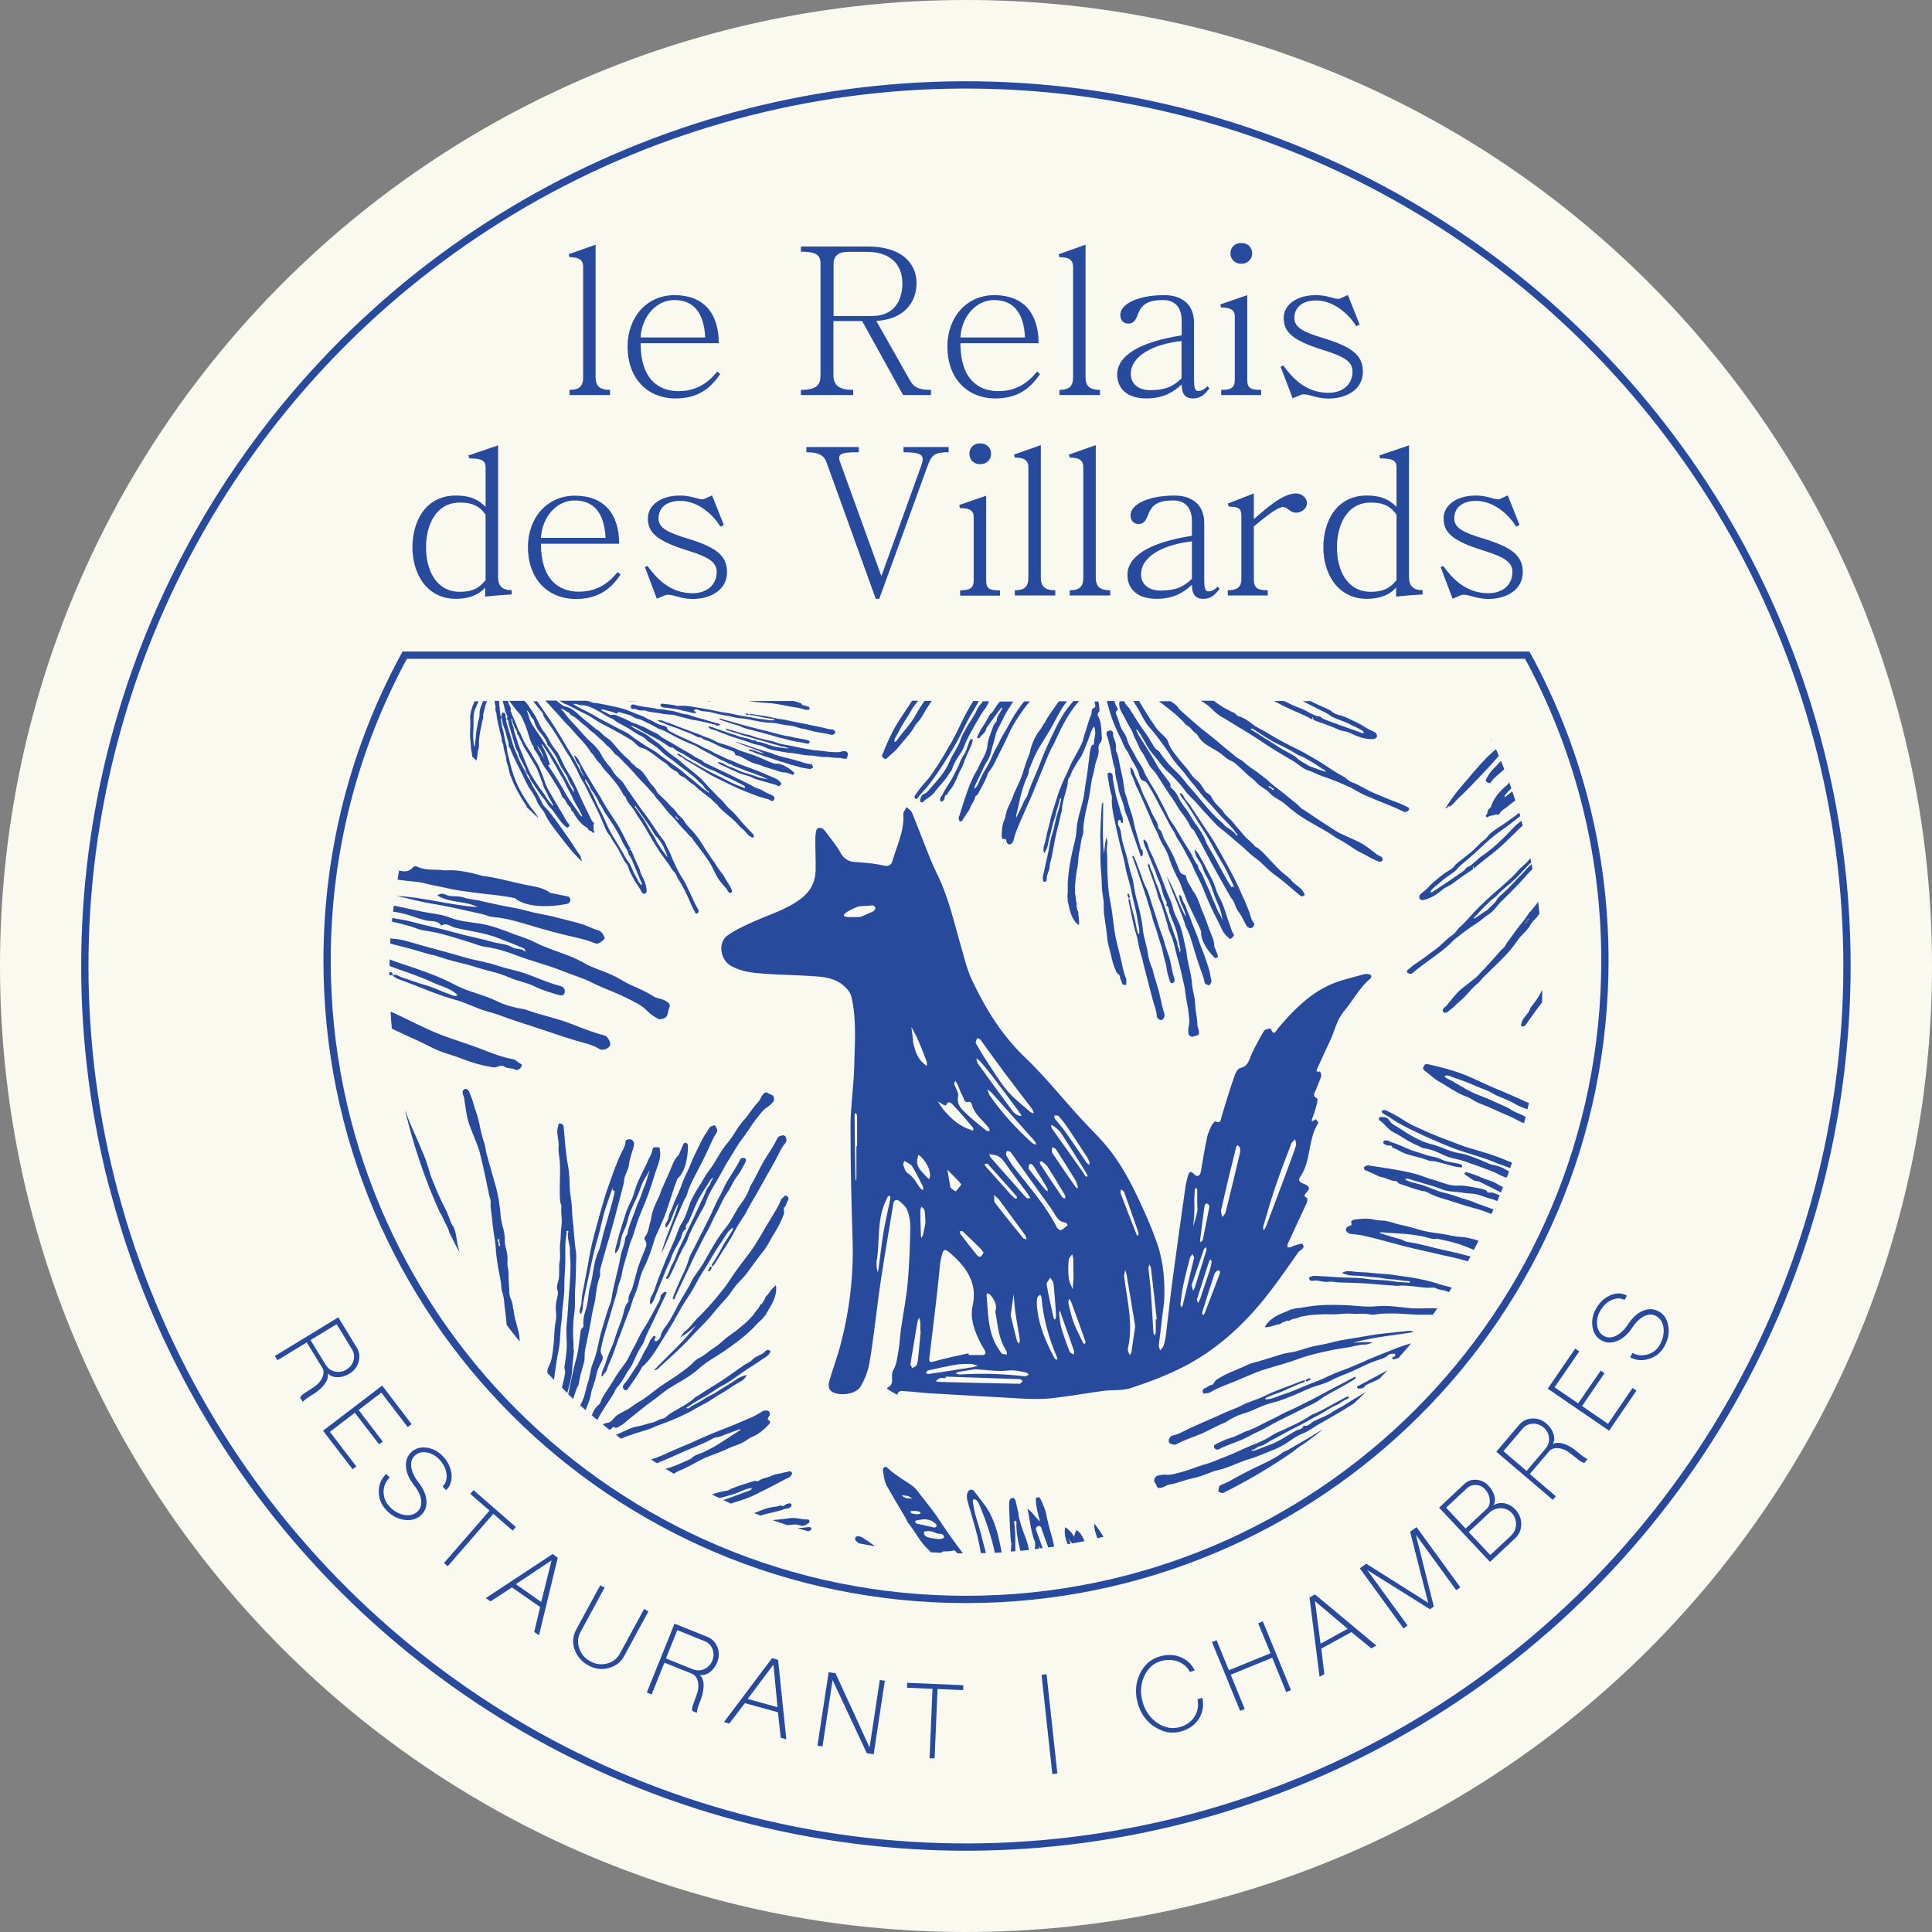<?xml version="1.0" encoding="UTF-8"?>
<svg id="Calque_2" data-name="Calque 2" xmlns="http://www.w3.org/2000/svg" xmlns:xlink="http://www.w3.org/1999/xlink" viewBox="0 0 137.86 137.86">
  <rect x="0" y="0" width="137.86" height="137.86" fill="#808080" stroke="none"/>
  <defs>
    <clipPath id="clippath">
      <rect width="137.86" height="137.86" style="fill: none;"/>
    </clipPath>
  </defs>
  <g id="Calque_1-2" data-name="Calque 1">
    <g style="clip-path: url(#clippath);">
      <path d="M137.86,68.93c0,38.07-30.86,68.93-68.93,68.93S0,107,0,68.93,30.86,0,68.93,0s68.93,30.86,68.93,68.93" style="fill: #f9f9f0;"/>
      <circle cx="68.93" cy="68.93" r="62.87" transform="translate(-10.2 125.87) rotate(-80.74)" style="fill: none; stroke: #284a9d; stroke-miterlimit: 10; stroke-width: .52px;"/>
      <path d="M28.88,46.75c-3.53,6.47-5.54,13.9-5.54,21.79,0,25.18,20.41,45.59,45.59,45.59s45.59-20.41,45.59-45.59c0-7.89-2.01-15.32-5.54-21.79H28.88Z" style="fill: none; stroke: #284a9d; stroke-miterlimit: 10; stroke-width: .52px;"/>
      <path d="M83.05,93.01c-.12,1-.25,1.99-.36,2.99-.01.12.06.24.1.36.08-.1.19-.2.23-.31.08-.24.14-.5.17-.75.16-1.3.3-2.61.47-3.91.29-2.19.6-4.38.91-6.56.04-.31.11-.62.2-.93.07-.22.14-.42.43-.12.26.27.44.11.5-.24.13-.79.26-1.58.43-2.37.06-.3.2-.59.33-.87.05-.11.22-.29.26-.28.41.18.38-.12.45-.36.29-.98.6-1.96.93-2.92.07-.21.24-.5.4-.53.57-.12.62-.58.81-.99.26-.57.57-1.13.89-1.67.07-.11.46-.17.47-.16.24.59.35.19.55-.04,1.05-1.24,2.18-2.4,3.68-3.08.78-.35,1.64-.52,2.46-.76.08-.02.17-.02.26,0,.08.01.19.04.22.09.03.05,0,.18-.05.22-.79.66-1.25,1.58-1.89,2.34-.53.63-.65,1.39-.98,2.08-.31.65-.6,1.3-.9,1.95-.09.19-.15.33.17.27.01,0,.12.23.09.32-.1.33-.26.64-.37.96-.08.22-.32.46.08.64.04.02.01.25-.02.38-.08.3-.16.61-.28.9-.13.31-.17.46.21.2.06.09.19.23.17.27-.76,1.17-.49,2.68-1.28,3.83-.19.27-.05.4.21.5.33.12.59.28.21.65-.14.14-.21.27.06.37.03.01.02.25-.03.36-.45.98-.91,1.96-1.36,2.94-.03.06,0,.15,0,.23.08,0,.16,0,.23-.02.05-.01.1-.06.16-.08.23-.06.6-.22.67-.14.25.3-.18.42-.3.59-.91,1.29-1.8,2.6-2.82,3.8-1.5,1.76-3.25,3.27-5.31,4.34-1.22.63-2.52,1.12-3.83,1.55-.61.2-1.31.11-1.96.2-1.22.16-2.44.39-3.66.52-.68.08-1.38.06-2.07.03-2.26-.12-4.53-.26-6.79-.39-.51-.03-1.02-.11-1.53-.13-.23,0-.54-.14-.64.24,0,.03-.72-.39-.73-.44,0-.02,0-.06.02-.06.59-.25.17-.84.42-1.25.24-.39.29-.92.37-1.39.09-.51.11-1.03.18-1.54.16-1.11.38-2.2.48-3.31.12-1.32.16-2.64.19-3.97,0-.39-.07-.81-.21-1.18-.09-.25-.32-.46-.53-.64-.22-.19-.43-.16-.48.18-.29,1.78-.6,3.55-.87,5.33-.2,1.3-.34,2.6-.52,3.91-.11.79-.2,1.59-.37,2.37-.11.49-.32.99-.58,1.42-.34.58-1.72.73-2.16.25-.12-.13-.13-.44-.07-.63.25-.88.58-1.74.81-2.62.64-2.45.94-4.94.86-7.48-.09-2.71-.15-5.42-.15-8.13,0-1.37.22-2.74.26-4.12.04-1.7.19-3.41-.19-5.08-.09-.41-.52-.83-.91-1.06-.43-.25-.97-.36-1.48-.4-1.29-.1-2.59-.11-3.88-.2-.8-.06-1.6-.15-2.32-.55-.79-.44-.96-1.68-.26-2.18.5-.36,1.08-.63,1.65-.89,1.19-.56,2.48-.9,3.56-1.71.69-.52,1.06-1.18,1.08-2.03.02-.75-.03-1.5-.02-2.25,0-.27.03-.69.17-.76.34-.16.54.21.73.46.31.42.65.82.89,1.27.24.43.55.63,1.02.67.69.05,1.38.09,2.05.25.41.1.57-.07.65-.35.31-1.09.85-2.13.77-3.32-.01-.16.15-.33.23-.5.13.13.32.24.39.4.42,1.03.81,2.08,1.23,3.11.21.53.45,1.05.7,1.57.73,1.56,1.09,3.25,1.57,4.89.23.79.42,1.62.77,2.36.96,2.04,2.12,3.93,3.78,5.52,1.41,1.34,2.63,2.88,3.95,4.32.43.47.87.92,1.31,1.38,1.01,1.05,1.78,2.27,2.43,3.55.65,1.3,1.26,2.64,1.74,4.01.48,1.38.59,2.85.5,4.33M69.1,96.57s.02.08.03.12c.32,0,.63,0,.95,0,.24,0,.3-.13.19-.33-.1-.18-.21-.34-.3-.52-.42-.83-.77-1.74-.57-2.65.35-1.55-.35-2.63-1.38-3.58-.66-.61-.71-.57-.9.33-.05.25-.06.51-.09.77-.07.68-.14,1.37-.22,2.05-.16,1.36-.32,2.73-.49,4.09-.04.32,0,.4.36.29.79-.23,1.61-.39,2.41-.57M69.72,74.08c-.03.13-.13.28-.09.36.27.47.55.94.85,1.39.46.69.88,1.4,1.42,2.03.47.55,1.06.99,1.61,1.48.07.06.17.07.26.11-.04-.1-.05-.22-.11-.3-.67-.88-1.35-1.76-2.01-2.64-.58-.78-1.14-1.57-1.71-2.35-.02-.03-.08-.03-.22-.08M76.19,87.42c-.04-.05-.09-.17-.15-.18-.59-.05-.72-.57-.99-.94-.98-1.37-1.96-2.74-2.94-4.1-.04-.06-.18-.05-.27-.07-.02.1-.08.22-.05.29.18.32.37.64.59.92,1.08,1.38,2.25,2.68,3.04,4.26.05.09.23.21.29.18.17-.08.31-.22.47-.35M61.3,65.45c.31-.07.66-.29.93-.38.1-.03.23-.16.23-.25,0-.17-.16-.24-.31-.21-.29.06-.7,0-.98.1-.18.07-.99.42-.95.61.04.2.9.09,1.08.12M71.02,93.6c.16-.51-.08-.87-.36-1.21-.05-.05-.14-.07-.21-.11-.02.05-.05.1-.05.15.1,1.16.08,2.35.62,3.43.13.26.28.5.46.72.06.07.24.05.37.07-.02-.1,0-.23-.06-.3-.57-.85-.58-1.84-.77-2.76M90.21,87.76c.05-.1.11-.2.15-.3.43-1.15.87-2.3,1.3-3.45.28-.75.56-1.5.81-2.25.05-.14-.03-.31-.05-.47-.1.11-.23.2-.28.32-.41,1.07-.82,2.13-1.18,3.21-.3.89-.55,1.79-.82,2.69-.02.07,0,.16.01.24,0,0,.03,0,.05,0M87.12,86.4c.04.18.06.31.09.45.08-.11.21-.21.24-.33.36-1.43.7-2.86,1.04-4.3.02-.1.01-.23-.02-.33-.02-.07-.11-.12-.17-.18-.04.06-.09.11-.1.18-.17.69-.34,1.37-.51,2.06-.2.83-.38,1.66-.57,2.45M68.17,77.12c-.04.11-.1.18-.08.23.09.3.33.62.28.88-.12.57.21.88.52,1.18.47.46,1,.86,1.51,1.28.05.04.15,0,.23.01-.02-.07-.03-.15-.07-.21-.42-.57-1.06-.97-1.22-1.72-.01-.06-.13-.16-.17-.15-.41.12-.38-.27-.5-.45-.15-.24-.22-.52-.34-.78-.03-.08-.09-.14-.16-.26M67.48,98.25s0,.06,0,.09c-.14,0-.29-.03-.42,0-.11.03-.2.14-.3.22.11.02.21.05.32.05,1.89.05,3.78.1,5.67.13.08,0,.15-.12.23-.18-.06-.05-.1-.12-.17-.14-.11-.03-.23-.02-.34-.02-1.66-.06-3.32-.11-4.98-.17M69.66,75.51c.06.2.06.31.12.39.82,1.14,1.65,2.27,2.49,3.4.08.11.21.2.33.27.08.05.19.04.29.06-.04-.07-.06-.15-.11-.21-.65-.87-1.3-1.75-1.96-2.62-.28-.36-.57-.71-.87-1.06-.05-.06-.13-.1-.29-.23M73.53,85.49c-.1-.15-.16-.25-.22-.34-.54-.73-1.1-1.46-1.62-2.2-.21-.3-.44-.51-.81-.55-.1-.01-.2-.03-.3-.05.05.09.07.2.14.28.81.92,1.63,1.84,2.44,2.76.04.04.08.09.13.11.05.02.12,0,.24-.01M69.47,80.56s-.01-.06-.03-.08c-.45-.52-.88-1.06-1.36-1.55-.07-.07-.37-.55-.59-.04,0,0-.14-.04-.21-.08-.12-.07-.24-.15-.36-.23.09.14.16.28.26.41.08.12.17.23.26.33.51.58,1.08,1.07,1.83,1.3.05.02.1.04.14.07.02-.05.04-.1.06-.14M74.23,92.38c-.09.08-.19.13-.2.19-.04.14-.05.28-.05.42.07,1.44.62,2.72,1.28,3.96.03.05.13.05.2.08-.02-.08-.03-.16-.06-.23-.57-1.35-.96-2.74-1.08-4.2,0-.07-.05-.13-.1-.22M81.01,94.67c-.19-1.12-.39-2.39-.61-3.66-.02-.13-.07-.26-.11-.39-.03.14-.06.27-.08.41,0,.08.02.17.03.26.22,1.64.63,3.27.24,4.94-.01.05,0,.12.01.17.04.1.08.2.13.3.04-.08.11-.16.12-.25.08-.54.16-1.08.26-1.79M69.54,97.71c-.23.04-.68.1-1.13.18-.08.01-.15.07-.22.1.09.03.18.09.27.09,1.57-.1,3.14-.05,4.7.13.08,0,.16-.08.25-.12-.06-.05-.11-.13-.18-.15-.44-.09-.85-.2-1.34-.14-.69.08-1.41-.05-2.34-.1M62.55,90.07c0,.19-.01.28,0,.36.02.12.06.25.09.37.02-.11.05-.22.06-.34.11-.82.2-1.64.33-2.46.14-.84.34-1.67.51-2.51.01-.06-.05-.13-.07-.2-.04.04-.1.07-.13.11-.05.1-.09.2-.14.3-.67,1.42-.39,2.98-.66,4.35M70.47,77.75c.07.22.08.32.14.4.88,1.26,1.9,2.38,3.04,3.41.08.07.21.09.31.13-.05-.1-.08-.21-.15-.29-1.01-1.14-2.02-2.28-3.04-3.42-.05-.06-.12-.1-.3-.24M65.7,94.99s-.02,0-.03,0c0-.2.01-.4,0-.6,0-.12-.06-.24-.09-.37-.04.1-.1.2-.11.3-.12.67-.23,1.35-.34,2.03-.06.34-.12.67-.16,1.01,0,.08.09.17.14.26.09-.06.21-.1.27-.18.06-.08.09-.21.11-.31.08-.71.14-1.43.21-2.14M75.37,93.73s-.01,0-.02,0c-.05-.71-.1-1.42-.17-2.13-.02-.15-.15-.29-.24-.43-.09.16-.28.34-.26.48.14.8.33,1.6.5,2.39,0,.05.06.08.09.13.03-.06.07-.12.08-.18.01-.08,0-.17,0-.26M77.77,82.98c-.07-.15-.13-.31-.23-.46-.47-.72-.94-1.44-1.42-2.15-.18-.26-.38-.51-.59-.74-.05-.05-.2-.02-.3-.03.01.08,0,.17.04.22.23.3.48.57.7.87.53.75,1.04,1.51,1.56,2.26.05.07.12.12.18.17.02-.05.04-.1.05-.16M76.9,84.65c-.05-.13-.07-.28-.14-.4-.46-.75-.93-1.5-1.41-2.24-.05-.08-.18-.1-.27-.15,0,.13-.06.31,0,.4.54.81,1.09,1.61,1.65,2.41.04.06.1.1.15.15.01-.05.02-.11.03-.16M77.61,83.9c-.03-.07-.07-.15-.11-.22-.59-.95-1.18-1.9-1.79-2.84-.12-.19-.33-.32-.5-.47-.06-.05-.14-.06-.22-.1.02.09.03.2.08.27.73,1.03,1.46,2.05,2.19,3.08.07.09.11.2.18.29.02.03.08.05.12.06,0,0,.03-.04.06-.08M70.93,85.29c.02.29-.01.44.05.51.66.86,1.34,1.7,2.02,2.54.05.06.17.08.25.11-.03-.1-.03-.22-.09-.3-.62-.85-1.24-1.7-1.87-2.55-.06-.08-.15-.14-.35-.32M87.06,90.75s-.05-.1-.09-.1c-.04,0-.11.02-.15.05-.06.06-.14.12-.16.2-.3.92-.6,1.84-.88,2.76-.02.05.05.13.08.2.04-.07.1-.14.13-.22.34-.88.67-1.76,1-2.63.03-.08.05-.17.07-.25M66.13,76.08c0-.14.02-.23,0-.31-.2-.53-.4-1.06-.63-1.58-.14-.32-.31-.61-.47-.92.04.3.08.6.12.91,0,.06,0,.12,0,.17.13.55.27,1.11.72,1.5.06.06.13.11.26.22M85.2,89.7s-.07-.13-.11-.21c-.06.09-.16.17-.18.26-.17.65-.34,1.31-.48,1.97-.09.44-.15.89-.2,1.34,0,.07.05.16.08.23.03-.05.07-.09.08-.14.27-1.13.54-2.25.83-3.45M82.47,94.13s.05,0,.07,0c-.13-1.22-.27-2.43-.41-3.65-.01-.09-.08-.17-.12-.26-.02.11-.07.22-.06.32.05.54.13,1.07.17,1.61.07.97.12,1.94.18,2.91,0,.08.05.16.08.24.03-.07.09-.14.09-.22,0-.32,0-.63,0-.95M68.95,97.32c-.3.02-.56.02-.82.07-.64.12-1.28.25-1.92.4-.06.01-.1.13-.15.2.08.02.16.06.23.05,1.02-.15,2.03-.31,3.05-.47.15-.02.3-.08.44-.12-.15-.04-.3-.1-.46-.12-.14-.02-.29,0-.39,0M75.63,93.49c-.03.12-.06.2-.05.28.04.34.06.68.16,1.01.17.57.37,1.12.59,1.67.04.09.19.14.29.21,0-.11.04-.22,0-.31-.29-.86-.6-1.71-.9-2.56-.03-.08-.05-.16-.09-.29M64.53,82.84c-.04.12-.1.21-.08.27.08.21.14.49.3.59.44.27.64.71.92,1.09.05.06.13.09.2.14,0-.1.02-.21-.03-.3-.24-.48-.48-.96-.76-1.42-.09-.15-.31-.22-.56-.38M70.19,89.38c-.08-.1-.14-.19-.21-.27-.42-.42-.85-.83-1.28-1.24-.04-.04-.14-.01-.22-.01.02.07.03.16.07.22.38.5.77,1,1.17,1.49.05.07.2.13.25.1.09-.05.14-.17.22-.29M74.32,82.85c-.06.04-.13.06-.13.08,0,.05.02.11.05.16.52.79,1.04,1.57,1.57,2.35.03.05.13.06.19.09,0-.08.04-.17,0-.23-.41-.69-.82-1.38-1.25-2.05-.1-.16-.29-.27-.44-.4M61.1,81.79s.04,0,.06,0c0-.72,0-1.44,0-2.15,0-.09-.07-.17-.11-.25-.02.08-.07.16-.07.24.02,1.46.03,2.93.06,4.39,0,.09.03.18.05.27,0-.09.02-.17.02-.26,0-.75,0-1.49,0-2.24M72.11,93.83c.12.51.28,1.17.45,1.82.02.09.1.16.16.24.02-.11.06-.22.05-.33-.1-.64-.23-1.29-.32-1.93-.06-.43-.08-.86-.12-1.29-.06.44-.13.89-.21,1.48M85.49,92.97c.06-.12.11-.19.14-.26.24-.7.47-1.39.7-2.09.06-.19.1-.38.13-.57,0-.06-.05-.13-.08-.19-.03.04-.08.08-.1.13-.29.91-.59,1.82-.87,2.73-.02.06.04.14.08.25M79.99,84.87c-.02.13-.05.21-.03.27.37.99.75,1.97,1.14,2.95.02.04.06.07.09.11.02-.08.07-.17.05-.24-.34-.97-.68-1.94-1.03-2.91-.02-.06-.11-.1-.21-.18M85.63,88.53c-.03-.08,0,.02.04.12.05-.06.14-.12.16-.19.16-.77.31-1.55.46-2.33,0-.05,0-.12-.04-.16-.03-.04-.09-.1-.13-.1-.06.02-.15.07-.16.12-.11.79-.21,1.57-.33,2.54M72.57,85.44s-.02-.06-.03-.08c-.68-.77-1.37-1.55-2.06-2.31-.03-.04-.15,0-.23,0,.03.06.05.14.09.19.59.66,1.19,1.33,1.78,1.99.1.11.2.2.31.29.02.02.08,0,.12,0,0,0,0-.05,0-.07M68.6,84.52c-.09-.11-.18-.22-.28-.32-.24-.25-.48-.5-.72-.74.07.41.14.82.21,1.22,0,.05.05.1.1.14.1.07.27.21.29.19.14-.14.26-.31.39-.48M85.03,91.69c.05.2.07.31.1.42.05-.09.11-.18.14-.28.27-.87.54-1.73.81-2.6.02-.07-.01-.16-.02-.24-.05.05-.13.08-.15.14-.31.88-.6,1.76-.88,2.57M66.37,83.89c-.02-.55-.3-.98-.66-1.36-.05-.05-.13-.08-.19-.12-.02.08-.03.17-.05.25-.15.62.32.94.65,1.32.05.06.12.11.19.16.02-.08.04-.16.06-.25M77.46,95.82c0-.06-.01-.12-.03-.17-.33-.91-.65-1.83-.99-2.74-.03-.09-.1-.16-.16-.24-.01.11-.06.23-.04.33.11.47.21.94.38,1.39.18.48.43.93.65,1.4.02.05.06.09.09.14.03-.04.06-.07.09-.11M76.59,90.82c0-.31,0-.63,0-.94,0-.13-.05-.25-.08-.38-.09.13-.24.26-.25.4-.04.42-.05.86,0,1.28.03.28.18.55.28.82.02-.25.04-.5.06-.76,0-.14,0-.29,0-.43M66.04,87.25c-.03-.38-.02-.64-.07-.89-.02-.09-.14-.17-.21-.26-.03.09-.09.18-.09.27,0,.57.02,1.15.04,1.72,0,.08.02.17.03.25.04-.07.1-.14.12-.21.08-.33.14-.67.18-.89M73.56,83.03c-.05.04-.13.06-.14.11-.02.09-.04.22,0,.28.38.5.77.99,1.16,1.47.04.05.12.08.18.12,0-.08,0-.17-.03-.23-.32-.53-.65-1.07-.99-1.59-.04-.07-.13-.11-.19-.16M85.43,85.85h0c0-.31,0-.63,0-.94,0-.06-.06-.11-.1-.16-.03.05-.07.09-.07.14-.02.26-.04.53-.04.79,0,.28.02.56,0,.85-.01.33-.05.66-.08.99.1-.36.22-.71.29-1.07.04-.19,0-.4,0-.6" style="fill: #284a9d;"/>
      <path d="M78.31,109.74s0,.01,0,.02c.14-.03.29-.07.43-.1-.2-.33-.41-.65-.66-.95-.02.35.1.7.22,1.04" style="fill: #284a9d;"/>
      <path d="M69.47,106.37c-.11-.14-.33-.07-.41.09-.1.22-.08.43-.02.65.13.48.27.96.41,1.43.21.72.4,1.43.52,2.17,0,.04.01.07.02.11.12,0,.24,0,.36,0-.22-.87-.44-1.74-.71-2.59-.11-.34-.15-.7-.22-1.05-.02-.08,0-.18.08-.2.06,0,.16.04.21.1.04.05.08.1.11.15.5,1.16.9,2.33,1.17,3.57.16,0,.32-.02.49-.03-.21-1-.38-1.95-.89-2.87-.31-.55-.72-1.02-1.1-1.52" style="fill: #284a9d;"/>
      <path d="M61.24,109.61c-.07,0-.17.03-.2.09-.03.06-.03.19.01.22.08.07.16.14.24.21.38.07.76.14,1.15.21-.28-.22-.59-.42-.89-.62-.09-.06-.2-.09-.31-.1" style="fill: #284a9d;"/>
      <path d="M74.68,108.12c-.1-.43-.27-.83-.47-1.22-.02-.04-.09-.07-.14-.06-.09,0-.16.07-.16.15.01.55.17,1.06.3,1.58-.32-.28-.54-.68-.9-.91.19.72.23,1.7.55,2.36h-.02s.02.09.03.12c0,.13-.02.26-.03.4.1-.01.2-.03.3-.04,0-.08,0-.16-.01-.23.03.07.06.15.08.22.06,0,.13-.02.19-.02-.16-.43-.32-.87-.47-1.3-.08-.24.28-.41.36-.17.16.48.34.95.51,1.42.14-.02.28-.03.42-.06-.05-.27-.11-.54-.19-.81-.15-.47-.26-.96-.37-1.44" style="fill: #284a9d;"/>
      <path d="M76.81,109.18c-.05.14-.16.31-.15.48-.17-.28-.38-.52-.65-.69-.09.4.01.81.17,1.22.07-.01.14-.03.21-.04-.05-.14-.1-.28-.16-.42.06.14.16.27.27.4.29-.05.59-.1.88-.16-.13-.35-.31-.65-.57-.79" style="fill: #284a9d;"/>
      <path d="M72.88,108.91c-.07-.26-.21-.7-.21-.95,0,0,0-.01,0-.02,0-.01,0-.02-.01-.03-.07-.26-.12-.53-.19-.8-.03-.12-.09-.23-.2-.22-.15,0-.24.13-.25.28-.01.16-.02.33-.01.49.03.69.05,1.37.1,2.06,0,.14.02.29.06.42-.02.19-.03.38-.04.57.11,0,.22-.02.32-.02,0-.06,0-.11,0-.17,0-.09,0-.18,0-.27,0-.04,0-.08,0-.11,0-.5,0-1.04-.09-1.54.02-.03.05-.07.09-.1.03.02.06.05.08.07-.03.7.1,1.4.28,2.09.2-.02.4-.04.61-.06-.03-.14-.06-.28-.09-.42-.12-.43-.32-.84-.44-1.27" style="fill: #284a9d;"/>
      <path d="M67,108.43c-.46-.72-1.03-1.36-1.54-2.05-.2-.28-.49-.45-.76-.63-.49-.31-.97-.63-1.4-1.03-.05-.05-.15-.08-.22,0-.03.04-.08.1-.08.14.05.4.09.82.29,1.18.42.77.89,1.52,1.33,2.28.08.14.14.31.24.43.48.59.8,1.31,1.39,1.83.06.05.11.11.15.18.26.02.53.03.79.04.01-.04.03-.08.05-.08.26-.05.52.02.79-.09.07-.03.19.08.28.21.13,0,.26,0,.39,0-.03-.04-.05-.08-.08-.12-.56-.75-1.11-1.51-1.62-2.3M64.56,106.86c-.09-.03-.16-.11-.23-.17.21.05.47-.03.76.25-.27-.03-.4-.03-.52-.07M64.98,107.93c-.03-.06,0-.1.07-.11.21-.02.42-.02.61.08.02,0,.02.05.02.07,0,.02-.02.05-.04.05-.21.07-.41.01-.61-.04-.02-.02-.04-.04-.05-.06M65.32,108.65s-.01-.14,0-.14c.45-.1.9-.2,1.33.12.06.09.26.14.15.31-.07.1-.19.05-.3.02-.35-.08-.69-.15-1.04-.23-.05-.01-.11-.04-.14-.08M66.72,109.79c-.19-.02-.38-.05-.55-.11-.16-.06-.27-.18-.23-.39.3-.07.59-.03.87.11.18.09.47-.04.55.25.04.13-.21.2-.63.15" style="fill: #284a9d;"/>
      <path d="M54.09,106.55c.7-.33,1.39-.71,2.08-1.07.1-.05.24-.09.29-.21.03-.07.11-.14.03-.21-.06-.07-.14-.1-.23-.06-.11.06-.24.04-.35.08-.27.09-.55.08-.81.21-.31.16-.68.16-.97.38-.04.03-.12.03-.18.01-.11-.03-.2.02-.3.05-.5.16-1.01.3-1.49.51-.09.04-.16.11-.25.12-.38.05-.76.15-1.11.28.18.09.35.17.53.26,0,0,.01,0,.02,0,.48-.14.98-.25,1.44-.45.27-.12.55-.25.88-.27-.06.12-.13.16-.23.2-.34.1-.67.25-1.01.37-.27.09-.54.19-.82.29.18.08.36.17.55.25.13-.05.27-.1.41-.14.52-.14,1.03-.35,1.52-.59" style="fill: #284a9d;"/>
      <path d="M43.83,101.84c.17.12.29-.03.42-.09.21-.1.37-.27.55-.42.6-.47,1.17-.96,1.79-1.4.38-.27.72-.58,1.1-.83.73-.47,1.52-.84,2.18-1.44.54-.5,1.21-.84,1.82-1.26.71-.49,1.4-.99,2.01-1.6.16-.16.31-.32.46-.48.15-.11.29-.26.41-.43,0,0,0,0,0,0,.04-.04.11-.08.09-.13.12-.18.22-.37.31-.52.26-.43.49-1,.4-1.51,0-.02-.02-.02-.03,0-.22.18-.4.42-.57.67-.08.06-.15.12-.18.24,0,.02,0,.04-.02.06-.05.08-.09.16-.14.23-.02.04-.05.08-.08.12-.06.03-.13.05-.14.12,0,.05-.03.08-.05.12-.15.18-.3.36-.41.55-.07.07-.15.14-.21.22-.23.27-.54.5-.82.74-.33.29-.72.5-1.05.8-.23.21-.48.43-.73.58-.36.22-.66.54-1.05.72-.12.06-.26.16-.36.26-.25.28-.55.49-.84.71-.5.38-1.05.7-1.57,1.06-.5.35-.95.77-1.48,1.07-.26.15-.5.33-.75.5-.37.25-.82.36-1.11.73-.11.14-.28.3-.43.3-.14,0-.24.06-.33.12.16.13.33.26.49.39.08-.06.16-.13.23-.21.01-.01.06-.02.07,0" style="fill: #284a9d;"/>
      <path d="M42.45,98.56c.09-.4.16-.82.37-1.19.12-.21.27-.48.13-.69-.15-.23-.07-.42-.03-.62.19-.92.52-1.79.76-2.7.13-.49.32-.96.41-1.47.05-.31.22-.6.27-.91.1-.69.37-1.33.52-2,.07-.3.22-.57.31-.86.17-.55.33-1.1.56-1.63.39-.91.72-1.83,1-2.78.16-.53.44-1.03.34-1.61-.02-.1.03-.24-.13-.23-.15,0-.38-.07-.41.19-.03.27-.19.48-.29.71-.29.69-.69,1.32-.92,2.04-.08.25-.14.5-.25.75-.17.36-.35.72-.47,1.11-.18.6-.39,1.2-.54,1.81-.07.3-.21.6-.18.96.19-.16.26-.35.32-.56.08-.28.09-.57.21-.85.13-.3.28-.61.35-.92.15-.73.55-1.35.81-2.03.13-.33.23-.67.41-.97.13-.2.23-.41.37-.61-.16.41-.24.85-.42,1.25-.13.28-.19.58-.33.87-.13.27-.24.58-.34.87-.17.5-.42.98-.5,1.51-.02.15-.15.21-.16.34-.04.46-.26.87-.34,1.32-.17,1-.49,1.97-.64,2.98-.05.33-.22.65-.32.99-.13.44-.27.89-.4,1.33-.22.77-.3,1.57-.62,2.32-.18.43-.19.9-.34,1.34-.18.52-.22,1.08-.51,1.56-.02.03-.03.07-.05.1.13.12.26.23.39.34.12-.37.32-.73.37-1.12.05-.33.2-.62.27-.95" style="fill: #284a9d;"/>
      <path d="M50.28,104.04c.54-.24,1.12-.4,1.65-.67.44-.22.95-.31,1.35-.61.13-.1.28-.19.43-.25.46-.19.81-.51,1.15-.86.08-.08.12-.24.05-.27-.22-.11-.1-.22-.03-.32.11-.16.04-.33-.06-.38-.09-.04-.26-.06-.4.02-.24.15-.48.29-.73.41-.41.18-.83.36-1.24.53-.76.31-1.52.59-2.27.92-.49.22-.98.45-1.48.65-.64.26-1.26.58-1.9.82-.12.04-.23.08-.35.11.14.09.28.18.42.27.51-.21,1.02-.42,1.52-.65.82-.39,1.69-.67,2.49-1.12.17-.1.35-.07.52-.14.47-.19.95-.35,1.45-.54-.03.06-.04.09-.05.1-.4.26-.81.51-1.21.78-.42.28-.85.52-1.3.74-.34.17-.73.22-1,.52-.01.01-.03.01-.05.02-.37.17-.74.34-1.13.49-.21.08-.41.14-.62.2.2.12.4.23.59.35.15-.09.29-.18.45-.24.61-.24,1.16-.61,1.75-.88" style="fill: #284a9d;"/>
      <path d="M40.92,96.31c.03-.43-.04-.86-.03-1.28.01-.45.02-.9.09-1.34.09-.57.02-1.14.06-1.71.05-.67.05-1.34.07-2.01,0-.19.02-.37,0-.56-.13-.8-.15-1.61-.25-2.42-.05-.42-.03-.84-.09-1.26-.04-.34-.11-.67-.12-1.02-.01-.49-.02-1-.11-1.48-.13-.68-.19-1.37-.25-2.05-.02-.26-.05-.53-.07-.79-.02-.14-.14-.21-.25-.23-.11-.02-.11.11-.15.21-.16.49.09.96.04,1.45-.04.37.07.76.09,1.14.05.92-.06,1.84.02,2.76.01.14.1.25.09.4-.05.47.08.93,0,1.41-.06.39-.03.8-.09,1.19-.06.45.05.88-.04,1.32-.08.43.03.87-.08,1.31-.06.23-.16.5-.07.73.07.19.02.33-.02.5-.08.33-.13.67-.09.99.03.25.02.51-.02.73-.11.55-.09,1.11-.15,1.66-.05.4-.08.79-.19,1.18-.07.23-.23.43-.25.68,0,.05,0,.1,0,.15.15.16.31.33.47.49.09-.7.18-1.4.33-2.1.09-.43.1-.89.13-1.33.02-.42.1-.84.12-1.25,0-.16.02-.33.04-.49.04-.5.13-1.01.12-1.51-.01-.59.06-1.18.07-1.77,0-.63-.03-1.27.07-1.89,0-.03.02-.07.03-.1.01-.07-.09-.19.04-.19.15,0,.05.13.04.2-.01.31.06.61.13.91.02.08.03.14.02.21-.03.35.04.69.04,1.04,0,.67-.04,1.34-.1,2-.07.75-.08,1.51-.17,2.27-.07.56.02,1.13,0,1.7-.02.45-.09.9-.16,1.35-.03.15.06.26.05.4-.04.36-.15.7-.22,1.05,0,.02,0,.04-.01.07.13.12.26.24.38.37.14-.56.32-1.11.35-1.69.02-.46.09-.92.13-1.38" style="fill: #284a9d;"/>
      <path d="M32.29,87.45c-.2-.36-.3-.79-.49-1.15-.36-.68-.66-1.38-.94-2.09-.05-.12-.1-.23-.14-.36-.13-.44-.26-.89-.43-1.32-.24-.59-.5-1.18-.76-1.77-.2-.44-.4-.89-.54-1.36-.01-.04-.04-.08-.07-.12.59,2.49,1.41,4.89,2.44,7.18.11.2.23.38.3.57.12.3.33.58.39.88,0,.01,0,.03.01.04.24.48.48.96.74,1.43-.03-.13-.07-.25-.1-.38-.14-.51-.12-1.06-.39-1.55" style="fill: #284a9d;"/>
      <path d="M57.9,109.07c0-.1-.15-.11-.26-.1-.25.04-.5.06-.75.07.26.08.53.15.8.23.11-.03.21-.11.21-.2" style="fill: #284a9d;"/>
      <path d="M57.07,108.84c.23.1.42-.02.6-.14.06-.04.11-.1.09-.17-.01-.08-.08-.11-.15-.11-.42.02-.82-.16-1.25-.09-.41.07-.82.09-1.23.14.34.12.69.24,1.04.35.04,0,.08,0,.13,0,.25-.02.52-.09.78.03" style="fill: #284a9d;"/>
      <path d="M46.53,101.89c.26-.11.52-.22.78-.31.59-.21,1.16-.46,1.72-.74.38-.19.74-.42,1.12-.61.5-.25.95-.6,1.44-.87.39-.22.73-.5,1.13-.71.2-.1.43-.24.57-.54-.29.08-.52.16-.72.3-.46.34-.97.6-1.44.92-.28.19-.61.3-.88.49-.34.24-.73.39-1.06.63-.04.03-.11.1-.21,0,.37-.25.75-.5,1.14-.7.52-.27.96-.64,1.48-.91.47-.24.91-.58,1.35-.89.49-.34.99-.64,1.48-.98.16-.11.35-.19.46-.37.05-.08.15-.16.02-.24-.09-.06-.2-.05-.28.04-.25.3-.68.33-.95.63-.14.16-.42.26-.63.41-.42.3-.85.6-1.27.89-.6.42-1.25.77-1.85,1.18-.11.08-.26.14-.35.22-.2.19-.41.34-.64.48-.38.24-.78.44-1.15.68-.17.11-.31.31-.51.34-.22.03-.4.15-.59.24-.05.02-.1.03-.15.04-.35.07-.68.21-1.03.27-.47.07-.89.32-1.32.5-.08.03-.15.07-.23.11.12.09.23.18.35.27.37-.17.77-.29,1.16-.42.36-.12.73-.21,1.08-.35" style="fill: #284a9d;"/>
      <path d="M41.23,98.96c.12-.32.12-.64.22-.95.08-.26.15-.53.22-.79.07-.25.03-.51.06-.76.04-.3.12-.6.18-.9.1-.55.23-1.09.31-1.64.07-.49.24-.96.29-1.46.05-.46.12-.92.29-1.36.06-.16-.02-.32.02-.49.26-.98.55-1.95.83-2.92.3-1.07.57-2.15.85-3.22.04-.15.03-.3.07-.46.09-.3.27-.58.31-.88.05-.46.22-.88.34-1.32.08-.27-.04-.52-.31-.52-.08,0-.28.06-.28.16,0,.27-.12.48-.23.69-.39.76-.65,1.57-.94,2.37-.23.62-.41,1.24-.59,1.88-.22.79-.44,1.58-.63,2.37-.17.7-.26,1.42-.41,2.12-.07.32-.11.65-.18.98-.08.35-.14.71-.16,1.08,0,.27-.2.52-.09.8.11,0,.11-.09.13-.16.08-.21.05-.43.09-.64.11-.62.24-1.23.38-1.84.18-.8.32-1.6.55-2.39.18-.59.33-1.21.47-1.82.16-.69.44-1.36.66-2.04,0-.03.02-.05.03-.08,0,.02,0,.04,0,.07,0,.08.09.15.16.14-.08.43-.19.85-.31,1.26-.14.49-.27.99-.42,1.48-.17.54-.24,1.12-.46,1.63-.24.57-.33,1.18-.42,1.77-.06.4-.21.78-.25,1.19-.05.44-.11.88-.26,1.31-.1.29-.14.62-.12.94,0,.06.02.12-.04.16-.17.13-.17.33-.19.51-.08.6-.13,1.21-.3,1.79-.11.37-.18.76-.27,1.13-.1.44-.2.89-.28,1.34.12.11.23.22.35.33.04-.11.07-.23.11-.34.06-.18.13-.37.19-.54" style="fill: #284a9d;"/>
      <path d="M36.61,93.4c-.01-.25-.06-.53-.18-.77-.09-.18-.09-.38-.09-.58-.02-.39-.06-.78-.05-1.17,0-.3-.11-.58-.08-.87.02-.25,0-.49-.06-.74-.06-.23-.13-.48-.13-.72,0-.26-.02-.51-.08-.76-.08-.33-.18-.66-.21-.99-.06-.78-.18-1.56-.4-2.31-.2-.72-.42-1.44-.61-2.17-.06-.21-.07-.44-.13-.64-.09-.29-.19-.6-.26-.89-.1-.43-.16-.86-.3-1.28-.07-.21-.16-.41-.21-.63-.08-.33-.21-.65-.34-.97-.05-.13-.18-.25-.32-.2-.16.06-.17.23-.13.38.03.09.08.17.09.27.08.48.13.97.24,1.44.13.56.39,1.09.59,1.63.1.26.21.52.28.79.15.59.28,1.19.41,1.79.09.43.18.86.27,1.29.03.16.12.32.1.48-.03.31.04.6.07.9.06.59.12,1.19.23,1.77.07.37.06.76.11,1.14.04.32.09.64.14.95.06.31.12.62.18.93.04.23.01.46.09.7.06.21.12.43.14.65.03.5.13.99.16,1.49,0,.08.02.15.02.23.3.4.61.79.93,1.18,0-.12,0-.25-.02-.38-.09-.65-.38-1.26-.42-1.93M35.65,88.91s-.08-.03-.07-.08c.03-.12-.04-.21-.07-.31,0-.05.02-.1.06-.11.05,0,.08.04.06.09-.03.12.03.21.06.32.01.05,0,.09-.05.1" style="fill: #284a9d;"/>
      <path d="M47.73,91.18c.04-.08.08-.17.13-.25.3-.59.53-1.22.85-1.81.1-.2.24-.39.32-.6.23-.68.59-1.29.92-1.92.12-.23.29-.46.37-.71.16-.46.38-.9.63-1.3.42-.67.75-1.38,1.18-2.04.27-.42.5-.87.82-1.27.36-.45.64-.97,1-1.42.25-.31.46-.64.81-.86.16-.1.3-.26.43-.4.06-.06.05-.23.02-.32-.06-.18-.28-.18-.41-.28-.18-.13-.29.01-.38.12-.12.14-.17.36-.28.47-.28.29-.5.6-.73.93-.21.29-.47.55-.67.83-.27.37-.47.79-.77,1.13-.56.64-.89,1.42-1.4,2.08-.21.27-.37.57-.55.87-.29.47-.6.93-.8,1.47-.17.45-.29.93-.56,1.35-.24.37-.35.81-.52,1.21-.29.67-.59,1.33-.86,2.01-.2.51-.41,1.02-.57,1.54-.1.35-.42.63-.31,1.04.05.02.08,0,.11-.05.21-.28.28-.62.42-.93.2-.47.4-.95.58-1.43.11-.3.29-.57.38-.87.15-.5.45-.92.68-1.38.11-.23.08-.57.39-.69-.11-.26.13-.41.21-.6.31-.66.52-1.36.93-1.97.19-.28.36-.58.55-.86.06-.08.1-.23.28-.18-.24.11-.19.38-.34.54-.21.22-.26.53-.4.79-.29.57-.53,1.16-.82,1.74-.31.6-.56,1.23-.87,1.84-.2.39-.3.83-.53,1.21-.17.28-.21.62-.4.89-.03.04-.05.13.01.16.07.03.1-.04.13-.1" style="fill: #284a9d;"/>
      <path d="M48.13,94.16c.33-.55.62-1.12.99-1.65.4-.57.67-1.21,1.05-1.79.45-.67.81-1.41,1.28-2.05.26-.36.44-.8.83-1.07.07.14-.05.24-.1.34-.2.34-.44.65-.62,1-.19.37-.4.72-.61,1.07-.07.12-.2.2-.15.37.19-.11.26-.3.37-.47.44-.72.93-1.41,1.31-2.16.25-.5.61-.92.86-1.43.21-.42.48-.83.71-1.25.24-.44.5-.88.74-1.32.21-.38.44-.76.64-1.15.19-.35.33-.73.61-1.03.13-.15.09-.44-.07-.54-.1-.06-.43.04-.49.17-.24.51-.55.97-.85,1.44-.39.62-.67,1.32-1.06,1.94-.02.04-.04.08-.05.12-.14.39-.32.76-.58,1.1-.22.29-.41.61-.59.93-.17.31-.36.64-.58.9-.44.53-.79,1.12-1.13,1.71-.22.37-.41.76-.65,1.11-.23.34-.5.66-.67,1.03-.27.57-.65,1.09-.94,1.65-.24.46-.47.94-.78,1.38-.19.26-.41.52-.47.87-.02.11-.1.18-.18.24-.06.05-.12.13-.2.07-.08-.06-.08-.14.01-.22.05-.04.03-.1-.02-.13-.06-.04-.1,0-.13.03-.09.11-.2.22-.25.35-.12.34-.33.62-.49.94-.17.35-.35.71-.58,1.03-.25.34-.43.73-.73,1.04-.14.15-.15.32-.02.43.15.13.26-.04.34-.16.32-.47.67-.92.92-1.43.02-.04.05-.07.09-.09.46-.42.8-.94,1.12-1.46.38-.62.77-1.23,1.14-1.86" style="fill: #284a9d;"/>
      <path d="M56.01,85.31c-.08.12-.24.18-.29.33-.19.47-.46.9-.73,1.33-.48.76-.88,1.57-1.42,2.31-.49.68-1.03,1.32-1.48,2.04-.28.44-.61.84-.94,1.24-.42.5-.86.99-1.33,1.45-.32.31-.56.7-.93.98-.15.11-.24.29-.35.44.43-.23.78-.55,1.14-.87-.88,1.17-1.98,2.12-3.01,3.21.19,0,.28-.1.35-.17.74-.69,1.51-1.35,2.2-2.1.56-.62,1.19-1.18,1.71-1.84.38-.49.84-.91,1.2-1.41.18-.26.36-.52.58-.75.18-.19.38-.38.54-.59.42-.56.82-1.14,1.26-1.69.31-.38.49-.84.76-1.25.27-.42.49-.86.66-1.33.07-.18-.08-.38.06-.51.14-.14.13-.33.24-.48.06-.08.04-.22-.07-.3-.04-.03-.1-.07-.13-.02" style="fill: #284a9d;"/>
      <path d="M48.62,84.62c-.15.38-.32.75-.49,1.12-.1.23-.16.49-.29.71-.14.25-.1.57-.31.81-.05.06-.08.2-.01.35.47-.5.48-1.2.91-1.75-.35,1.27-.95,2.4-1.25,3.62.24-.54.5-1.07.7-1.62.27-.73.61-1.44.91-2.16.06-.15.18-.28.22-.43.19-.7.55-1.31.88-1.95.23-.44.45-.88.65-1.32.19-.41.35-.82.6-1.19.11-.17-.02-.32-.08-.45-.05-.11-.18-.03-.28,0-.2.07-.23.26-.33.4-.36.48-.57,1.04-.84,1.56-.21.41-.35.85-.56,1.27-.17.33-.3.67-.44,1.01" style="fill: #284a9d;"/>
      <path d="M43.99,99.05c.29-.31.51-.68.71-1.04.11-.2.26-.37.37-.57.2-.38.34-.78.56-1.15.12-.2.27-.41.33-.59.18-.52.45-1,.68-1.49.29-.63.59-1.25.89-1.88.02-.05.07-.09,0-.12-.04-.02-.12-.04-.14-.02-.1.1-.27.22-.26.32,0,.23-.12.38-.21.56-.1.18-.19.36-.29.53-.23.42-.45.85-.72,1.25-.17.26-.31.55-.44.82-.18.38-.41.74-.58,1.12-.12.26-.29.51-.48.75-.3.39-.56.82-.82,1.25-.21.34-.46.66-.64,1.02-.07.14-.1.32-.2.4-.26.21-.41.48-.52.77,0,0,0,0,0,.01.13.11.26.23.39.34.34-.67.78-1.27,1.17-1.89.08-.13.1-.28.2-.38" style="fill: #284a9d;"/>
      <path d="M52.79,82.79c-.3.62-.73,1.16-1.05,1.78-.15.3-.28.61-.44.89-.28.48-.45,1-.71,1.49-.34.65-.65,1.31-.99,1.96-.18.35-.39.7-.49,1.07-.15.54-.43,1.01-.64,1.51-.15.37-.33.72-.45,1.1-.02.06-.03.12.06.13.07-.02.06-.08.08-.13.2-.43.39-.86.6-1.28.41-.83.77-1.68,1.21-2.5.08-.15.15-.31.23-.46.21-.39.44-.78.62-1.19.15-.36.36-.69.52-1.03.18-.38.36-.76.61-1.11.24-.35.38-.76.65-1.09.23-.3.4-.64.58-.98.06-.12.1-.26-.07-.32-.13-.04-.26.02-.32.15" style="fill: #284a9d;"/>
      <path d="M56.32,107.6c.09-.07.21-.12.15-.25-.05-.12-.17-.06-.28-.05-.17.01-.27.3-.48.11-.29.13-.6.11-.89.19-.35.1-.68.24-1.01.37.16.06.31.12.46.18.57-.2,1.17-.26,1.73-.48.1-.04.21,0,.3-.07" style="fill: #284a9d;"/>
      <path d="M50.79,90.39s0,0,0,0c0,0,0,0,0-.01,0,0,0,0,0,0,0,0,0,0,0,0" style="fill: #284a9d;"/>
      <path d="M50.53,90.62s-.02.1.03.1c.11,0,.15-.1.19-.18.02-.04.03-.09.04-.14-.22-.09-.14.18-.25.22" style="fill: #284a9d;"/>
      <path d="M47.05,87.66c.14-.38.33-.74.46-1.12.14-.42.29-.83.42-1.26.12-.4.26-.8.42-1.19.6-.5.75-1.69.74-2.37,0-.16-.26-.25-.33-.08-.11.26-.22.52-.33.78-.03.02-.05.04-.08.07-.27.3-.38.67-.53,1.02-.26.62-.57,1.21-.78,1.84-.27.54-.53,1.1-.59,1.68-.05.15-.09.29-.12.44-.06.29-.13.57-.32.81-.05.06-.03.14.01.2.23.31.03.57-.07.85-.18.45-.38.9-.5,1.37-.1.38-.21.77-.31,1.15-.07.26-.25.47-.29.74-.02.12.04.25-.05.35-.2.23-.26.53-.32.8-.13.54-.38,1.03-.54,1.56-.09.31-.2.63-.34.93-.16.36-.3.73-.41,1.11-.08.25-.23.46-.26.72,0,.05-.05.12.04.14.02,0,.05-.01.05-.02.04-.18.24-.26.28-.42.11-.42.33-.79.47-1.2.19-.56.4-1.11.61-1.67.19-.48.35-.97.55-1.44.13-.3.17-.62.31-.92.15-.34.28-.7.36-1.07.08-.35.2-.7.36-1.02.33-.65.55-1.34.76-2.03.08-.27.23-.51.33-.78" style="fill: #284a9d;"/>
      <path d="M102.62,91.6c-.6-.19-1.21-.32-1.82-.43-.42-.07-.84-.11-1.26-.18-.56-.1-1.12-.09-1.68-.16-.44-.06-.88-.03-1.33-.1-.22-.04-.49-.06-.78.1.28.11.51.19.76.19.57,0,1.14.1,1.71.13.34.02.67.12,1,.13.42.01.82.12,1.23.13.05,0,.15-.01.17.12-.45-.02-.9-.05-1.33-.12-.58-.09-1.16-.06-1.74-.15-.53-.09-1.08-.08-1.61-.1-.59-.02-1.18-.08-1.77-.1-.19,0-.4-.06-.59.02-.08.03-.21.04-.16.18.04.11.13.16.25.13.38-.09.74.14,1.14.07.21-.04.5.04.75.05.52.01,1.03.03,1.55.05.73.03,1.46.13,2.19.16.14,0,.29.05.41.03.27-.03.53-.02.8,0,.45.04.89.11,1.33.14.21.01.43-.06.61.03.2.11.41.12.61.16.05.01.1.03.14.05.06.03.12.05.19.07.07-.1.14-.21.2-.32-.05-.02-.11-.04-.16-.05-.27-.07-.55-.14-.81-.22" style="fill: #284a9d;"/>
      <path d="M100.83,93.36c-.87-.06-1.72-.24-2.61-.15-.73.08-1.47-.05-2.21-.08-.86-.03-1.72-.04-2.57.09-.22.03-.44.07-.66.11-.19,0-.39.03-.58.1,0,0,0,0-.01,0-.05,0-.14,0-.15.05-.2.08-.4.16-.56.23-.47.19-.99.51-1.22.97,0,.02,0,.03.02.03.29-.01.58-.1.86-.2.1,0,.19-.01.29-.09.02-.01.03-.03.05-.04.08-.03.17-.07.25-.1.04-.02.09-.03.14-.05.07.01.13.04.18-.01.04-.03.08-.05.11-.07.23-.05.46-.11.66-.2.1-.01.2-.03.3-.05.34-.08.73-.08,1.1-.11.44-.04.88.03,1.32-.02.31-.03.65-.06.93-.03.42.04.85-.04,1.27.05.13.03.3.03.44,0,.36-.07.73-.06,1.09-.07.63,0,1.26.07,1.89.09.36.01.72,0,1.08,0,.11-.15.22-.31.33-.46-.13,0-.26,0-.39,0-.46-.01-.92.04-1.38,0" style="fill: #284a9d;"/>
      <path d="M103.65,88.2c-.64-.18-1.29-.2-1.93-.34-.58-.13-1.14-.34-1.72-.45-.48-.09-.94-.32-1.45-.32-.16,0-.33-.02-.49-.06-.48-.12-.96-.07-1.44,0-.11.02-.24.12-.21.19.11.22-.05.24-.17.27-.18.06-.23.24-.18.34.05.09.18.21.34.22.28.03.56.05.83.11.44.1.88.2,1.31.32.79.2,1.58.44,2.38.62.52.12,1.05.23,1.58.36.67.17,1.35.28,2.02.48.07.02.14.05.21.07.07-.12.14-.23.2-.35-.61-.17-1.22-.32-1.84-.45-.89-.18-1.76-.47-2.67-.59-.19-.03-.32-.15-.5-.2-.49-.12-.97-.28-1.49-.44.06-.03.08-.05.1-.05.48.03.96.07,1.43.1.5.02.99.09,1.48.18.37.06.72.25,1.11.18.02,0,.03,0,.05.01.4.09.8.17,1.2.28.33.09.64.21.96.34.14.05.28.11.41.17.11-.21.22-.43.33-.65-.26-.1-.52-.16-.79-.22-.35-.07-.72-.05-1.06-.14" style="fill: #284a9d;"/>
      <path d="M106.92,77.76c-.78-.32-1.54-.71-2.32-1.03-.88-.36-1.81-.59-2.74-.8-.14-.03-.22.05-.26.15-.05.1-.11.2.04.3.34.25.64.56,1,.77.61.34,1.17.76,1.82,1.03.19.08.39.14.56.26.37.26.8.38,1.2.55.4.17.78.37,1.19.53.4.16.77.36,1.14.55.06.03.13.05.2.07.04-.15.08-.3.11-.45-.23-.12-.46-.23-.7-.32-.25-.1-.46-.29-.72-.4-.62-.26-1.23-.57-1.86-.8-.72-.26-1.34-.68-1.99-1.05-.18-.1-.41-.14-.52-.34.26-.12.48.06.7.13.53.17,1.04.36,1.55.59.37.17.8.28,1.12.48.51.32,1.08.44,1.59.75.3.18.62.31.96.43.04-.15.07-.31.11-.46-.06-.02-.11-.04-.17-.06-.66-.3-1.32-.6-1.99-.88" style="fill: #284a9d;"/>
      <path d="M105.71,84.03c-.33-.17-.68-.27-1.03-.38-.06-.02-.13-.02-.16.04-.04.08.01.13.08.17.29.15.51.45.88.43.04,0,.09.04.14.06.33.16.66.33.99.49.16.08.33.16.49.25.05-.13.1-.26.15-.39-.15-.07-.3-.14-.44-.23-.33-.22-.74-.27-1.09-.45" style="fill: #284a9d;"/>
      <path d="M104.02,81.63c-.91-.34-1.82-.68-2.69-1.09-.34-.16-.69-.3-1.01-.51-.44-.29-.9-.55-1.38-.78-.12-.06-.27-.06-.33.02-.06.08.05.18.15.23.35.18.66.42,1,.62.74.42,1.51.77,2.28,1.12.56.25,1.13.49,1.71.71.96.36,1.96.59,2.91.99.36.15.73.26,1.1.41.04-.13.09-.26.13-.38-.73-.32-1.48-.6-2.26-.82-.54-.15-1.08-.31-1.6-.51" style="fill: #284a9d;"/>
      <path d="M106.12,85c-.16-.13-.36-.16-.56-.2-.52-.1-1.02-.23-1.57-.2-.43.03-.89-.14-1.31-.29-.31-.11-.64-.18-.95-.3-.5-.2-1.04-.33-1.57-.44-.76-.15-1.54-.26-2.31-.38-.11-.02-.24-.07-.36,0-.06.03-.17.05-.16.15,0,.09.05.17.15.19.12.02.22.11.32.14.27.08.49.27.77.32.34.06.64.28,1.01.28.05,0,.12.05.15.1.07.09.17.11.27.14.5.17.99.36,1.5.48.09.02.19,0,.27.05.36.2.75.36,1.13.47.78.22,1.54.51,2.33.71.41.11.8.25,1.19.41.05-.11.1-.22.15-.33,0,0,0,0,0,0-.46-.18-.94-.32-1.4-.52-.37-.16-.77-.23-1.14-.38-.18-.07-.4-.13-.6-.19-.29-.09-.6-.14-.89-.25-.47-.18-.93-.39-1.42-.5-.29-.07-.59-.13-.87-.31.12-.06.2-.06.3-.02.34.12.69.2,1.03.31.41.13.84.23,1.24.4.51.22,1.05.18,1.57.27.22.04.47.05.71.07.43.04.8.23,1.2.34.19.05.37.11.55.18.06-.14.11-.28.16-.41-.16-.06-.32-.13-.48-.18-.14-.05-.3.05-.44-.07" style="fill: #284a9d;"/>
      <path d="M106.54,83.13c-.43-.11-.8-.34-1.21-.48-.37-.13-.75-.3-1.13-.35-.73-.1-1.35-.48-2.05-.65-.87-.21-1.64-.72-2.4-1.21-.22-.14-.47-.24-.61-.49-.12-.22-.35-.23-.56-.25-.07,0-.14.01-.18.08-.04.07,0,.14.06.18.35.23.56.62.95.82.6.3,1.13.73,1.77.97.13.05.22.14.37.17.4.07.79.18,1.16.36.31.15.63.3.96.37.35.07.69.16,1.02.28.65.22,1.29.46,1.93.71.27.11.51.29.79.36.04,0,.07.02.11.03.06-.15.11-.3.16-.45-.1-.04-.2-.09-.29-.15-.26-.17-.57-.24-.85-.31" style="fill: #284a9d;"/>
      <path d="M95.95,100.25c-.27.18-.57.29-.83.47-.42.31-.91.46-1.37.69-.23.12-.4.41-.73.32-.07.28-.35.25-.53.35-.64.35-1.23.79-1.92,1.03-.32.11-.63.25-.96.36-.09.03-.22.13-.33-.03.26.06.38-.2.6-.24.3-.05.53-.27.79-.4.57-.28,1.12-.62,1.69-.9.61-.3,1.19-.65,1.79-.96.39-.2.74-.48,1.15-.65.3-.12.54-.37.85-.47.05-.02.12-.07.09-.14-.04-.07-.1-.03-.16,0-.08.04-.17.08-.25.13-.6.3-1.16.66-1.76.94-.2.1-.43.16-.61.29-.59.41-1.25.68-1.89.99-.24.11-.51.2-.72.34-.4.27-.84.49-1.28.66-.74.28-1.43.66-2.17.93-.47.17-.92.4-1.42.53-.55.15-1.09.4-1.65.54-.38.1-.75.24-1.17.2-.18-.02-.39.03-.58.07-.08.02-.18.15-.21.25-.06.18.11.31.16.47.06.21.24.16.37.13.18-.04.36-.19.51-.21.39-.06.76-.19,1.14-.31.34-.11.7-.16,1.04-.27.44-.14.85-.35,1.29-.45.83-.18,1.56-.61,2.37-.83.33-.09.64-.24.96-.36.52-.21,1.04-.39,1.52-.7.4-.26.79-.57,1.25-.74.41-.16.76-.44,1.14-.66.63-.37,1.27-.71,1.89-1.1.19-.12.38-.24.57-.35.31-.28.61-.58.91-.87-.08.05-.15.1-.23.15-.44.26-.89.52-1.32.8" style="fill: #284a9d;"/>
      <path d="M97.53,97.06c-.59.25-1.17.53-1.78.74-.66.22-1.26.57-1.91.81-.76.27-1.49.65-2.25.88-.42.13-.83.38-1.31.36.03-.15.18-.16.29-.21.36-.16.74-.26,1.1-.43.37-.18.75-.34,1.13-.5.13-.05.29-.04.34-.2-.21-.02-.39.09-.58.16-.78.31-1.59.57-2.34.95-.5.25-1.04.37-1.54.63-.42.22-.88.37-1.32.57-.46.21-.92.41-1.38.61-.4.18-.81.35-1.2.54-.36.17-.7.39-1.1.46-.19.04-.33.3-.27.48.04.11.37.23.49.16.5-.26,1.02-.45,1.54-.65.69-.26,1.32-.66,2.01-.93.04-.02.08-.04.11-.07.35-.23.72-.42,1.12-.54.35-.1.69-.24,1.02-.39.33-.15.67-.29,1-.37.67-.16,1.3-.43,1.93-.69.39-.17.78-.37,1.19-.5.39-.13.79-.23,1.16-.43.56-.3,1.17-.48,1.74-.76.47-.22.94-.47,1.45-.64.3-.1.64-.17.9-.41.08-.08.19-.08.29-.09.07,0,.17-.04.2.06.02.1-.03.16-.14.16-.06,0-.08.06-.06.12.02.07.08.07.13.05.1-.03.21-.05.3-.09.3-.34.61-.69.9-1.04-.39.1-.77.23-1.14.38-.67.27-1.35.53-2.02.81" style="fill: #284a9d;"/>
      <path d="M88.11,97.79c-.47.18-.9.4-1.32.67-.16.11-.16.35-.36.37-.19.03-.3.19-.48.24-.09.03-.16.15-.12.28.02.05.03.11.1.09.14-.05.3,0,.43-.09.43-.27.91-.45,1.38-.63.84-.32,1.65-.74,2.52-1.01.8-.25,1.62-.45,2.4-.75.48-.18.99-.31,1.5-.43.64-.15,1.28-.28,1.93-.37.45-.06.87-.23,1.33-.22.18,0,.36-.09.55-.14-.48-.07-.95-.02-1.43.02,1.4-.41,2.86-.52,4.33-.77-.16-.11-.28-.09-.38-.08-1.01.11-2.02.18-3.02.37-.82.16-1.66.23-2.47.46-.6.16-1.22.22-1.81.41-.3.1-.61.2-.91.26-.26.05-.53.08-.78.15-.67.2-1.34.43-2.02.61-.47.12-.9.38-1.35.55" style="fill: #284a9d;"/>
      <path d="M91.95,103.44c-.14.08-.31.12-.43.21-.57.44-1.23.72-1.87,1.03-.44.21-.88.44-1.31.67-.39.21-.77.45-1.19.6-.19.07-.18.26-.21.41-.03.11.12.13.22.17.03.01.07.01.1.01,1.78-.88,3.48-1.89,5.1-3.02,0,0-.01,0-.02,0,.29-.23.6-.44.91-.64.4-.3.8-.6,1.19-.91-.15.09-.31.18-.46.27-.66.42-1.35.79-2.02,1.19" style="fill: #284a9d;"/>
      <path d="M96.91,98.89s-.11.03-.08.1c.02.04.07.11.1.1.14-.02.34-.01.4-.1.13-.19.32-.24.5-.32.18-.08.37-.17.55-.26,0,0,.01,0,.02,0,.2-.2.4-.41.59-.62-.09.04-.17.09-.25.13-.61.33-1.22.65-1.83.98" style="fill: #284a9d;"/>
      <path d="M87,103.4c.61-.32,1.28-.5,1.9-.8.3-.15.59-.32.89-.45.51-.22.96-.53,1.46-.77.66-.32,1.31-.66,1.96-.98.35-.17.73-.33,1.03-.57.44-.34.95-.55,1.42-.83.34-.2.7-.38,1.02-.61.05-.03.1-.08.03-.14-.07-.02-.1.03-.14.05-.42.22-.83.45-1.25.66-.83.42-1.62.89-2.46,1.28-.15.07-.3.16-.46.23-.4.19-.82.36-1.2.58-.34.19-.7.34-1.04.52-.37.19-.75.39-1.15.53-.4.13-.76.38-1.17.49-.37.1-.7.28-1.05.44-.12.06-.24.15-.13.3.08.11.22.14.34.07" style="fill: #284a9d;"/>
      <path d="M98.91,81.71c.15.09.4-.08.45.19.31.07.54.27.82.38.43.17.89.25,1.33.38.23.07.45.19.68.19.26,0,.48.1.72.15.41.09.79.25,1.21.29.07,0,.22.06.22-.08,0-.09-.1-.13-.21-.16-.43-.11-.88-.12-1.29-.32-.17-.08-.35-.15-.53-.18-.44-.07-.85-.25-1.28-.37-.61-.17-1.16-.52-1.77-.68-.1-.03-.17-.12-.28-.12-.11,0-.24-.03-.27.11-.03.13.1.15.19.21" style="fill: #284a9d;"/>
      <path d="M93.15,98.5s0,0,0,0c0,0,0,0,0,.01,0,0,0,0,0,0,0,0,0,0,0,0" style="fill: #284a9d;"/>
      <path d="M93.49,98.47s.07-.06.03-.09c-.09-.07-.18-.01-.26.03-.04.02-.08.06-.11.09.12.2.22-.06.34-.03" style="fill: #284a9d;"/>
      <path d="M79.95,52.64c.15.3.24.63.44.9.16.22.25.49.39.73.18.3.38.59.48.94.05.19.12.45.32.5.22.05.29.21.38.35.42.66.74,1.38,1.13,2.07.21.37.37.77.62,1.12.15.22.22.49.37.7.34.47.56,1.01.86,1.51.13.22.21.47.32.7.22.43.44.86.62,1.31.3.77.64,1.53,1.03,2.26.22.41.34.88.74,1.17.07.05.12.16.21.06.09-.09.27-.18.14-.35-.13-.18-.16-.4-.24-.6-.23-.58-.36-1.2-.64-1.77-.1-.2-.21-.39-.29-.6-.11-.32-.21-.64-.37-.94-.25-.47-.47-.95-.74-1.4-.13-.22-.22-.48-.46-.68-.02.21.05.37.13.53.11.22.28.4.37.63.1.26.19.53.33.76.34.53.46,1.14.7,1.7.11.27.26.54.32.83.04.19.1.39.13.59-.14-.35-.36-.65-.48-1-.09-.25-.23-.46-.31-.72-.08-.24-.2-.49-.31-.72-.19-.4-.32-.84-.59-1.2-.07-.1-.03-.22-.1-.3-.25-.3-.36-.68-.57-1-.48-.7-.86-1.48-1.36-2.17-.16-.23-.25-.52-.39-.78-.18-.35-.36-.7-.54-1.04-.32-.59-.74-1.13-.99-1.76-.14-.36-.42-.66-.58-1.01-.2-.42-.5-.78-.61-1.24-.05-.21-.18-.39-.3-.57-.22-.33-.26-.74-.43-1.1-.06-.12-.11-.26.05-.37.07-.05.02-.13-.01-.18-.1-.15-.16-.31-.21-.48h-.53c.07.25.13.5.2.74.19.66.46,1.27.76,1.87" style="fill: #284a9d;"/>
      <path d="M80.17,51.04c.12.28.28.55.43.82.1.16.2.33.26.52.05.17.14.33.22.49.07.14.14.3.2.44.11.26.3.46.42.71.1.21.22.41.33.61.1.19.28.33.41.5.15.21.28.43.42.65.26.39.5.79.78,1.17.24.33.42.72.68,1.05.24.31.47.63.63.99.06.13.2.18.27.31.42.74.81,1.5,1.21,2.25.44.82.92,1.63,1.37,2.44.06.11.16.2.22.32.12.23.17.51.33.71.24.31.39.66.57.99.12.21.33.29.49.13.05-.05.14-.2.08-.26-.16-.16-.21-.36-.27-.55-.21-.69-.53-1.33-.82-1.98-.23-.51-.48-.99-.75-1.48-.33-.6-.66-1.21-1.01-1.8-.31-.52-.68-1.01-1-1.52-.15-.23-.32-.46-.46-.69-.16-.25-.33-.52-.54-.74-.15-.17-.18-.43-.41-.54-.07.06-.01.11.01.17.07.17.22.29.32.44.3.44.57.88.85,1.33.36.59.75,1.15,1.07,1.77.24.46.51.92.78,1.37.31.51.54,1.08.8,1.62.01.02.02.04.03.06-.01-.01-.02-.03-.04-.04-.05-.05-.14-.04-.18.01-.2-.31-.38-.62-.55-.94-.2-.38-.42-.75-.62-1.14-.22-.42-.51-.81-.68-1.25-.19-.49-.49-.9-.79-1.31-.2-.28-.33-.59-.55-.87-.23-.29-.45-.6-.61-.94-.11-.23-.28-.46-.48-.64-.04-.03-.08-.06-.07-.12.02-.18-.09-.3-.19-.42-.31-.41-.63-.8-.87-1.25-.15-.29-.33-.57-.5-.84-.22-.35-.44-.71-.67-1.06-.1-.14-.15-.32-.23-.48.08.02.11.05.14.09.4.54.63,1.18,1.08,1.69.26.29.48.61.73.91.23.28.53.49.77.76.26.28.52.55.74.86.28.39.66.7.97,1.06.36.43.75.83,1.14,1.25.11.11.21.24.33.33.55.41,1.04.88,1.57,1.31.28.22.51.49.79.71.22.18.46.34.67.54.3.29.6.59.93.83.48.34.91.71,1.35,1.09.17.14.34.29.51.43.09.08.21.04.28-.01.08-.06,0-.14-.03-.21-.19-.39-.62-.53-.87-.85-.19-.25-.48-.42-.72-.64-.57-.52-1.04-1.14-1.63-1.65-.09-.08-.21-.09-.29-.19-.24-.31-.59-.52-.83-.84-.2-.27-.45-.5-.65-.77-.22-.31-.55-.5-.75-.82-.2-.31-.53-.51-.72-.84-.1-.18-.2-.39-.39-.48-.15-.07-.21-.19-.28-.31-.15-.24-.31-.48-.53-.65-.17-.13-.31-.29-.42-.46-.26-.4-.6-.72-.88-1.09-.21-.27-.42-.52-.58-.82-.1-.18-.12-.4-.25-.56-.22-.28-.54-.49-.74-.78-.24-.35-.48-.7-.7-1.06-.18-.28-.35-.58-.52-.86h-.41c.13.21.26.42.38.64.19.32.34.65.55.96.17.25.39.46.58.7.44.57.87,1.14,1.25,1.75.2.32.46.59.71.88.23.26.43.56.66.83.09.1.18.21.27.32.27.33.51.68.81.98.35.35.66.75,1,1.11.36.38.76.75,1.07,1.18.02.02.03.05.04.08.03.05.16.06.09.14-.09.09-.1-.05-.14-.1-.17-.2-.39-.33-.61-.47-.05-.04-.1-.07-.14-.12-.18-.23-.43-.39-.63-.6-.4-.4-.76-.83-1.12-1.26-.4-.5-.84-.96-1.23-1.46-.29-.38-.67-.67-.99-1.03-.25-.28-.48-.59-.69-.91-.07-.1-.19-.12-.27-.21-.19-.24-.32-.51-.48-.77-.27-.43-.6-.82-.86-1.26-.17-.28-.35-.56-.52-.83-.09-.15-.26-.24-.32-.41-.02-.04-.04-.08-.06-.12h-.33s0,0,0,.01c-.11.39.13.7.27,1.01" style="fill: #284a9d;"/>
      <path d="M78,50.52c-.05.02-.06.1-.08.15-.05.11-.01.24-.06.33-.21.46-.3.96-.48,1.43-.05.14-.07.29-.11.42-.12.33-.3.64-.47.96-.15.28-.32.55-.44.84-.09.22-.19.44-.29.65-.23.47-.43.96-.6,1.46-.11.34-.2.68-.32,1.02-.16.45-.22.92-.36,1.37-.11.36-.14.73-.26,1.09-.06.18-.12.4-.02.66.13-.22.22-.4.26-.6.08-.48.23-.93.33-1.4.06-.28.19-.54.24-.81.06-.34.21-.66.27-1,0-.05.01-.12.12-.12-.08.37-.16.74-.28,1.09-.15.47-.2.95-.36,1.42-.14.42-.21.88-.29,1.33-.1.49-.22.97-.32,1.46-.03.16-.1.32-.06.49.02.07,0,.18.13.16.09-.02.15-.08.14-.19-.03-.33.22-.59.21-.94,0-.18.1-.41.14-.61.08-.43.16-.86.24-1.28.12-.6.3-1.2.42-1.8.02-.11.08-.23.08-.33,0-.23.05-.45.1-.66.09-.37.21-.72.29-1.09.04-.17,0-.37.11-.5.12-.15.15-.32.22-.49.02-.04.04-.08.06-.11.17-.25.28-.52.47-.77.24-.32.35-.71.51-1.08.07-.16.13-.33.19-.5.09-.25.15-.51.34-.73.21.43-.03.84-.01,1.25,0,.02-.02.05-.04.05-.17.03-.16.19-.2.3-.07.18-.06.38-.09.57-.09.63-.14,1.26-.26,1.89-.07.38-.09.77-.18,1.15-.16.71-.43,1.4-.47,2.15-.03.62-.24,1.22-.36,1.83-.14.71-.26,1.42-.27,2.14,0,.19,0,.37,0,.56-.03.15-.02.32,0,.5h0c0,.05-.02.12.02.14.04.18.08.35.11.49.09.41.29.89.64,1.14.01,0,.02,0,.03-.01.03-.24,0-.49-.05-.74.02-.08.02-.16-.03-.25,0-.01-.02-.03-.03-.05-.02-.07-.03-.15-.05-.22,0-.04-.01-.08-.02-.12.02-.05.05-.1.02-.16-.02-.03-.03-.07-.04-.1-.02-.19-.03-.4-.08-.58,0-.09,0-.17,0-.26-.02-.29.03-.62.06-.92.03-.37.14-.73.16-1.1.01-.26.04-.54.1-.78.09-.35.08-.71.21-1.05.04-.11.07-.25.06-.36-.01-.31.04-.62.09-.92.08-.52.23-1.04.33-1.56.1-.5.12-1.02.27-1.51.07-.24.11-.5.16-.74.08-.36.29-.7.24-1.09-.02-.14,0-.34.09-.44.22-.23.13-.48.12-.73-.01-.41-.04-.82-.24-1.2-.04-.07-.05-.2.02-.27.09-.08.08-.17.07-.25-.01-.18-.04-.35-.07-.53h-.29s0,.03.01.04c.06.18.14.35-.1.46" style="fill: #284a9d;"/>
      <path d="M84.49,51.56c.07.08.14.18.24.22.19.1.3.28.45.43.09.09.22.15.28.26.12.23.29.41.49.57.44.34.97.53,1.39.92.16.14.35.28.56.36.16.06.28.18.4.29.24.23.49.44.72.67.17.18.41.29.56.48.14.16.29.29.47.41.17.11.36.21.49.36.15.16.31.3.5.41.24.15.5.29.71.48.49.44,1.02.83,1.59,1.16.55.32,1.1.62,1.64.95.16.1.3.22.46.31.23.12.47.25.68.39.31.2.6.42.94.59.17.09.34.16.5.26.24.15.51.27.77.38.11.05.26.04.31-.07.06-.12-.03-.24-.15-.3-.07-.04-.15-.05-.21-.1-.33-.25-.65-.51-.99-.73-.41-.26-.87-.42-1.31-.63-.21-.1-.43-.19-.63-.32-.44-.27-.87-.56-1.3-.84-.31-.2-.61-.42-.92-.62-.11-.08-.26-.13-.34-.23-.16-.2-.38-.34-.57-.5-.38-.32-.77-.64-1.18-.94-.26-.19-.48-.42-.73-.62-.21-.17-.43-.33-.64-.49-.22-.15-.44-.3-.65-.46-.16-.12-.28-.27-.46-.37-.16-.09-.33-.19-.46-.31-.31-.28-.66-.52-.97-.8-.44-.4-.92-.75-1.38-1.12-.53-.44-1.05-.9-1.56-1.36-.11-.1-.15-.24-.27-.33-.12-.1-.25-.19-.38-.28h-.84c.16.13.32.25.48.37.48.36.93.74,1.33,1.17M90.54,56.1s.07-.03.09.01c.05.09.15.1.22.15.03.03.05.07.03.1-.02.03-.07.02-.09-.01-.05-.09-.14-.11-.22-.16-.04-.02-.05-.06-.03-.09" style="fill: #284a9d;"/>
      <path d="M93.62,51.33s.02,0,.03,0c.02-.05-.04-.11.03-.18-.01.24.15.27.32.33.5.17,1,.35,1.48.57.28.13.58.12.85.25.5.25,1.02.45,1.59.44.16,0,.3-.07.33-.17.03-.09-.03-.26-.16-.33-.26-.13-.53-.24-.78-.41-.27-.19-.58-.32-.88-.46-.14-.07-.28-.14-.42-.2-.33-.14-.71-.15-.99-.41-.09-.08-.2-.12-.3-.17-.25-.12-.5-.23-.75-.34-.15-.07-.3-.15-.45-.22h-.55c.12.07.24.13.36.19.4.21.8.41,1.2.6.15.07.27.16.4.25.43.27.93.36,1.37.6.31.17.65.28.94.49.05.03.09.07.06.12-.03.06-.09.04-.13.02-.18-.06-.37-.13-.55-.2-.65-.23-1.31-.46-1.96-.71-.14-.05-.29-.1-.4-.22-.08-.08-.18-.05-.27-.07-.35-.11-.65-.31-.98-.47-.17-.08-.36-.14-.53-.21-.29-.12-.56-.25-.84-.4h-.72c.22.12.44.24.67.36.67.33,1.38.58,2.03.95" style="fill: #284a9d;"/>
      <path d="M86.99,51.05c.28.15.56.32.83.49.49.29.98.6,1.47.9.52.32,1.02.68,1.54,1,.48.3.96.58,1.44.86.38.23.69.57,1.15.7.33.1.64.3.97.4.62.2,1.21.45,1.79.71.1.04.2.08.29.14.34.19.68.39,1.04.54.49.22,1,.42,1.5.62.38.15.76.31,1.12.5.13.07.34.01.4-.12.08-.18-.1-.19-.2-.25-.42-.23-.87-.35-1.31-.54-.36-.15-.73-.3-1.09-.46-.51-.22-.96-.55-1.49-.73-.23-.08-.36-.29-.58-.4-.28-.14-.55-.31-.81-.48-.4-.27-.81-.54-1.23-.78-.37-.21-.73-.43-1.11-.62-.75-.37-1.51-.75-2.22-1.2-.35-.22-.74-.37-1.08-.63-.3-.22-.61-.48-1-.58-.05-.01-.12-.04-.15-.08-.11-.15-.28-.21-.43-.28-.19-.09-.38-.2-.56-.3-.23-.14-.45-.3-.67-.46h-.92c.26.15.51.32.73.53.18.17.35.37.59.5M89.41,52.02c.41.26.82.54,1.24.79.26.16.54.28.8.41.36.18.72.36,1.05.58.17.11.38.16.56.26.43.24.86.49,1.26.78.09.07.22.07.3.23-.21-.07-.4-.1-.57-.18-.25-.11-.54-.16-.75-.3-.25-.17-.56-.29-.77-.51-.18-.18-.4-.26-.6-.38-.29-.16-.58-.31-.85-.5-.29-.2-.61-.38-.91-.57-.3-.19-.6-.41-.93-.58.07-.08.12-.07.16-.04" style="fill: #284a9d;"/>
      <path d="M70.72,50.88c-.22.25-.32.58-.52.85-.19.25-.31.53-.45.8-.02.05-.03.11.01.14.06.04.11,0,.15-.04.16-.22.44-.36.48-.67,0-.04.05-.07.07-.11.18-.25.36-.5.54-.75.16-.22.3-.45.51-.63.04.09-.02.14-.05.19-.1.17-.2.33-.29.51-.06.11,0,.25-.11.36-.13.12-.18.28-.24.44-.15.42-.33.81-.37,1.28-.03.36-.23.72-.41,1.05-.14.24-.23.51-.38.75-.24.39-.41.82-.57,1.24-.23.61-.42,1.24-.62,1.87-.03.09-.09.19-.05.3.02.06.02.14.1.15.08,0,.15-.02.17-.1.03-.1.12-.17.16-.25.1-.21.29-.37.37-.6.09-.28.32-.5.37-.8,0-.04.06-.09.1-.11.09-.05.11-.13.15-.2.21-.39.43-.77.6-1.19.03-.07.03-.16.08-.22.21-.27.4-.57.54-.88.29-.62.63-1.22.9-1.84.29-.67.69-1.27,1.12-1.86.13-.18.27-.35.41-.51h-.41c-.32.4-.62.83-.88,1.28-.21.36-.39.74-.62,1.09-.18.28-.29.61-.47.9-.08.14-.16.32-.24.47-.11.23-.19.48-.32.71-.21.37-.44.72-.61,1.11-.1.23-.19.47-.38.68-.03-.11-.02-.17.02-.25.14-.26.26-.54.39-.81.16-.32.3-.67.5-.97.25-.39.29-.85.43-1.27.06-.18.1-.39.15-.58.09-.35.3-.63.44-.95.17-.37.37-.73.6-1.07.07-.11.14-.22.2-.33h-.94s-.05.05-.07.08c-.21.24-.34.54-.56.78" style="fill: #284a9d;"/>
      <path d="M74.52,51.58c-.11.21-.24.42-.38.6-.23.29-.37.62-.5.95-.11.28-.14.59-.26.87-.23.5-.34,1.05-.54,1.56-.19.47-.44.9-.6,1.37-.14.39-.39.74-.46,1.16-.02.14-.06.27-.11.4-.17.38-.19.79-.19,1.19,0,.1.07.22.13.2.19-.07.19.08.21.17.03.16.17.23.26.2.08-.03.19-.12.23-.25.06-.23.12-.46.2-.67.14-.35.29-.7.44-1.05.27-.63.57-1.25.83-1.89.17-.42.33-.84.51-1.26.23-.53.42-1.09.67-1.61.12-.24.27-.47.37-.72.22-.5.47-.99.74-1.47.22-.39.48-.75.76-1.11.06-.07.11-.13.17-.2h-.4c-.3.35-.59.71-.82,1.1-.31.51-.56,1.06-.82,1.6-.29.62-.56,1.25-.8,1.89-.27.72-.63,1.4-.84,2.14-.05.16-.17.24-.23.39-.17.39-.36.77-.56,1.18-.02-.05-.03-.07-.03-.09.09-.39.19-.78.27-1.18.09-.41.21-.81.35-1.21.1-.3.31-.56.3-.9,0-.01.01-.03.02-.04.13-.32.25-.64.39-.95.12-.26.26-.51.41-.75.29-.48.6-.95.87-1.45.32-.59.61-1.19,1.03-1.71h-.58s-.02.03-.03.04c-.34.5-.72.97-1,1.52" style="fill: #284a9d;"/>
      <path d="M67.98,52.81c-.41.71-.8,1.42-1.27,2.09-.18.26-.34.53-.56.77-.3.33-.58.68-.83,1.04-.06.09-.09.21-.02.28.06.06.16-.02.21-.09.19-.27.44-.49.65-.75.45-.56.84-1.15,1.23-1.75.28-.43.56-.88.81-1.33.43-.75.75-1.55,1.21-2.28.15-.25.29-.52.44-.77h-.4c-.3.49-.59,1-.84,1.52-.2.43-.4.86-.63,1.26" style="fill: #284a9d;"/>
      <path d="M62.95,53.85c-.04.11.02.19.09.24.07.05.15.12.26,0,.25-.25.55-.45.77-.73.36-.46.78-.87,1.1-1.37.09-.15.17-.31.29-.43.27-.27.42-.61.62-.93.13-.21.27-.42.41-.62h-.52c-.23.34-.46.68-.65,1.04-.31.56-.74,1.02-1.13,1.51-.11.14-.17.32-.35.39-.07-.23.11-.39.2-.57.21-.42.44-.82.7-1.21.19-.28.34-.63.55-.87.08-.1.16-.2.23-.3h-.44c-.35.56-.74,1.09-1.08,1.66-.42.69-.73,1.43-1.03,2.17" style="fill: #284a9d;"/>
      <path d="M69.56,50.92c-.15.35-.39.62-.56.94-.16.29-.35.58-.45.89-.18.59-.58,1.05-.81,1.62-.29.7-.82,1.27-1.32,1.84-.14.16-.26.36-.48.44-.2.07-.24.26-.28.43-.01.06,0,.12.05.16.06.04.11.02.16-.02.24-.26.59-.38.81-.68.33-.46.76-.84,1.05-1.34.06-.1.15-.16.19-.28.11-.32.26-.63.45-.91.16-.24.33-.48.43-.75.1-.28.23-.55.37-.81.27-.51.56-1.01.85-1.5.12-.21.31-.39.41-.61.05-.1.1-.2.15-.3h-.46c-.05.09-.1.17-.17.24-.17.19-.28.44-.37.66" style="fill: #284a9d;"/>
      <path d="M85.44,73.16c0-.34-.05-.66-.11-.98-.05-.3-.04-.6-.08-.9-.06-.38-.18-.75-.2-1.13-.04-.71-.3-1.38-.37-2.08-.03-.29-.11-.57-.17-.85-.1-.46-.19-.91-.38-1.35-.16-.37-.37-.73-.45-1.14-.07-.36-.26-.69-.4-1.04-.22-.57-.42-1.15-.67-1.72-.18-.42-.35-.86-.56-1.26-.14-.27-.11-.63-.42-.81-.04.02-.04.05-.04.09.03.29.19.54.29.8.16.4.31.81.49,1.2.11.25.16.51.28.75.2.39.26.82.4,1.23.07.21.28.39.17.64.22.09.16.32.22.49.2.58.49,1.12.6,1.73.05.28.13.56.17.84.01.08.08.2-.07.27.08-.21-.11-.34-.12-.53,0-.26-.15-.47-.22-.71-.16-.51-.37-1.01-.53-1.52-.17-.54-.38-1.07-.56-1.62-.11-.35-.3-.68-.39-1.04-.06-.27-.24-.49-.28-.77,0-.04-.05-.11-.1-.09-.06.02-.04.08-.02.13.02.07.05.15.07.22.17.53.39,1.05.55,1.59.05.18.08.38.16.55.26.54.4,1.13.57,1.7.06.21.1.45.19.64.17.37.3.77.38,1.15.14.65.36,1.27.49,1.93.08.41.21.81.25,1.25.05.48.18.96.23,1.44.03.33.1.66.01,1-.04.15-.03.33-.02.49,0,.07.1.17.18.21.14.07.27-.05.41-.07.19-.02.16-.18.16-.29-.01-.16-.11-.32-.11-.45" style="fill: #284a9d;"/>
      <path d="M82.26,69.21s-.03-.07-.04-.1c-.14-.32-.25-.65-.3-1-.04-.3-.11-.61-.19-.9-.08-.29-.15-.6-.18-.88-.05-.58-.18-1.14-.32-1.7-.09-.35-.2-.7-.26-1.05-.06-.34-.09-.69-.2-1.02-.17-.5-.25-1.03-.4-1.55-.12-.42-.27-.84-.34-1.29-.04-.27-.06-.56-.22-.8-.05-.08-.04-.17-.03-.25,0-.06,0-.15.08-.16.08,0,.13.04.12.14,0,.05.04.07.09.07.06,0,.07-.06.06-.1-.01-.12,0-.25-.05-.36-.12-.27-.17-.57-.26-.85-.1-.32-.2-.63-.25-.96-.05-.35-.17-.69-.17-1.05,0-.17-.1-.28-.24-.27-.17.01-.13.17-.11.3.09.47.13.94.29,1.4.01.03,0,.07,0,.11-.03.52.07,1.03.18,1.54.13.6.26,1.19.4,1.79.13.52.29,1.04.38,1.57.09.57.31,1.12.42,1.7.12.67.34,1.32.43,1.99.05.37.2.74.13,1.13-.12-.05-.11-.17-.14-.27-.08-.32-.12-.65-.21-.97-.1-.33-.18-.67-.26-1-.03-.11,0-.24-.12-.31-.05.17.02.34.05.5.15.69.26,1.39.48,2.07.14.45.17.91.32,1.36.12.38.19.78.3,1.17.11.41.21.82.32,1.23.1.36.18.72.28,1.07.09.32.23.63.24.98,0,.17.2.32.36.29.1-.02.24-.28.2-.39-.15-.45-.24-.91-.34-1.37-.13-.61-.37-1.19-.5-1.79" style="fill: #284a9d;"/>
      <path d="M80.36,69.84c-.17-.39-.25-.82-.34-1.23-.16-.74-.39-1.47-.5-2.22-.1-.7-.16-1.4-.3-2.09-.09-.43-.13-.86-.16-1.3-.04-.55-.06-1.1-.05-1.65,0-.38-.07-.75,0-1.14.03-.15-.03-.31-.05-.47-.12.39-.14.79-.18,1.19-.15-1.22-.05-2.44-.06-3.7-.11.12-.11.22-.11.31-.04.85-.12,1.7-.09,2.55.02.7-.03,1.41.05,2.11.06.52.02,1.04.1,1.56.04.26.09.53.09.79,0,.22,0,.45.02.67.08.59.18,1.17.23,1.76.04.41.19.8.27,1.19.08.42.21.8.38,1.19.07.15.27.18.26.35,0,.16.12.28.14.43,0,.08.1.15.22.14.05,0,.1-.01.09-.07-.02-.12.03-.25-.01-.37" style="fill: #284a9d;"/>
      <path d="M86.24,70.29c.09.04.13-.09.17-.16.08-.16-.02-.29-.03-.44-.06-.5-.26-.96-.41-1.43-.12-.37-.29-.72-.41-1.09-.09-.3-.21-.58-.33-.87-.13-.32-.24-.64-.36-.96-.07-.2-.19-.39-.24-.6-.06-.23-.27-.4-.29-.67,0-.07-.07-.17-.2-.22,0,.58.42,1.01.48,1.59-.54-.97-.83-2-1.37-2.92.18.46.33.93.53,1.39.26.6.48,1.22.72,1.84.05.13.06.28.12.39.29.53.44,1.12.61,1.69.12.4.24.79.38,1.18.13.35.27.7.34,1.07.03.17.2.18.31.23" style="fill: #284a9d;"/>
      <path d="M79.45,54.53c.03.12.1.23.11.35,0,.36.09.71.18,1.05.05.19.06.38.11.56.1.35.25.67.34,1.02.04.19.08.4.15.55.2.42.31.87.46,1.3.19.55.38,1.1.57,1.65.01.04,0,.1.07.08.04,0,.1-.05.1-.07,0-.12.03-.29-.03-.35-.14-.13-.15-.3-.2-.46-.04-.16-.09-.33-.14-.49-.11-.39-.23-.78-.3-1.18-.05-.26-.13-.51-.22-.75-.12-.34-.19-.69-.31-1.02-.08-.22-.12-.48-.15-.73-.05-.42-.14-.83-.24-1.23-.08-.33-.11-.67-.21-.99-.04-.12-.13-.25-.11-.36.03-.28-.03-.53-.14-.77-.05-.1-.08-.2-.06-.31.02-.11-.02-.18-.13-.24-.12-.05-.19.02-.29.05-.08.09-.06.21-.03.29.24.66.32,1.36.47,2.04" style="fill: #284a9d;"/>
      <path d="M83.38,68.16c-.08-.27-.19-.53-.26-.8-.11-.45-.31-.87-.44-1.31-.17-.59-.37-1.17-.56-1.76-.1-.32-.18-.65-.33-.93-.23-.41-.33-.86-.5-1.29-.13-.31-.22-.63-.37-.93-.02-.05-.06-.09-.11-.04-.03.05.01.08.03.12.13.37.27.75.39,1.13.24.74.52,1.46.73,2.22.04.14.09.27.13.41.1.36.19.73.32,1.08.12.3.19.62.29.93.11.33.23.67.29,1.03.06.35.21.68.25,1.04.03.32.14.62.23.93.03.11.09.22.23.15.1-.05.14-.16.11-.27-.19-.55-.24-1.13-.41-1.69" style="fill: #284a9d;"/>
      <path d="M68.76,54.49c.04-.21.15-.39.22-.58.13-.32.32-.63.4-.97.02-.06.08-.17-.04-.2-.08-.02-.12.07-.16.15-.15.34-.21.72-.44,1.03-.09.13-.17.27-.22.42-.12.36-.32.67-.48,1.01-.23.49-.59.89-.8,1.38-.04.08-.12.12-.14.22-.01.09-.06.2.06.24.1.04.14-.07.2-.13.1-.11-.02-.34.22-.35.1-.25.3-.42.42-.63.2-.34.33-.7.49-1.05.09-.18.22-.35.25-.54" style="fill: #284a9d;"/>
      <polyline points="80.54 64.09 80.53 64.09 80.53 64.09 80.54 64.1 80.54 64.09 80.54 64.09" style="fill: #284a9d;"/>
      <path d="M80.56,63.8s-.04-.07-.07-.04c-.07.06-.03.15,0,.22.01.04.04.07.06.11.18-.08-.02-.19.02-.29" style="fill: #284a9d;"/>
      <path d="M81.15,56.24c.21.45.42.9.61,1.36.17.4.35.79.51,1.19.1.26.26.48.36.74.1.29.24.58.41.86.16.26.29.54.38.83.18.58.45,1.13.73,1.67.11.21.16.44.26.66.14.31.23.64.38.94.16.34.31.67.48,1.01.16.31.31.63.44.96-.07.65.53,1.46.94,1.86.1.1.3,0,.25-.14-.09-.22-.17-.44-.26-.67,0-.03,0-.06,0-.09-.01-.33-.16-.62-.28-.93-.21-.52-.36-1.06-.61-1.57-.16-.48-.33-.97-.63-1.36-.06-.11-.12-.23-.19-.34-.13-.21-.26-.42-.29-.68,0-.07-.07-.1-.12-.11-.32-.05-.36-.33-.46-.56-.16-.38-.3-.76-.5-1.12-.16-.29-.32-.59-.49-.88-.11-.19-.12-.43-.26-.61-.06-.08-.17-.13-.17-.24-.01-.26-.15-.47-.27-.67-.24-.4-.37-.84-.59-1.25-.13-.25-.25-.5-.34-.76-.11-.31-.25-.62-.4-.91-.1-.19-.13-.42-.27-.59-.03-.04-.04-.1-.11-.06,0,.02-.02.03-.02.04.08.13,0,.3.08.42.18.32.26.67.42,1" style="fill: #284a9d;"/>
      <path d="M37.05,50.89c.14.17.22.38.32.58.11.22.18.46.26.69.07.19.11.39.18.57.06.17.12.37.24.51.08.09.02.2.1.28.15.15.22.36.34.52.06.07.06.16.1.24.11.2.21.4.35.58.32.42.57.89.86,1.33.14.21.23.44.32.68,0,0,0,.02.01.03.18.09.25.28.33.44.08.16.27.24.29.43,0,.08.1.11.14.17.12.19.23.4.37.57.16.19.33.38.55.5.07.04.14.08.16.15.03.08.1.11.16.13.06.02.11.04.14.1.02.03.07.05.11.03.04-.02.03-.07.01-.1-.07-.13,0-.29-.05-.42-.02-.04.03-.05.05-.07,0,0,0,0,0,0,0-.04,0-.08-.01-.12-.18-.12-.22-.33-.32-.5-.19-.36-.36-.74-.54-1.11-.2-.41-.36-.84-.57-1.25-.13-.26-.28-.52-.44-.77-.21-.33-.37-.69-.54-1.05-.08-.17-.17-.35-.3-.49-.11-.12-.18-.26-.27-.38-.11-.14-.17-.3-.26-.45-.12-.2-.23-.4-.39-.58-.08-.08-.12-.2-.18-.3-.16-.26-.25-.55-.41-.8-.16-.24-.33-.49-.49-.73-.07-.11-.16-.2-.25-.29h-1.09s0,0,.01.01c.23.28.44.58.68.86M38.33,53.2c.25.27.38.61.51.95-.18-.31-.37-.61-.51-.95M41.3,57.74c.1.16.17.34.27.53-.12-.03-.17-.11-.22-.18-.17-.25-.34-.5-.52-.74-.29-.4-.53-.82-.77-1.25-.29-.52-.64-1-.96-1.51.14.04.14-.05.11-.14-.11-.27-.18-.56-.31-.82-.09-.17-.17-.34-.26-.51.07,0,.1.04.12.08.19.32.43.62.6.96.08.16.19.31.28.47.1.18.19.37.3.56.12.22.29.42.38.67.13.34.35.65.5.99.14.31.3.6.48.88M37.93,51.2c.06.07.15.12.17.22.04.2.14.38.23.56.08.15.2.28.31.41.17.22.35.45.42.73,0,.03.02.07.05.09.19.16.29.38.44.57.16.21.24.45.35.68.14.3.34.57.51.85.03.05.06.1.08.15.1.27.23.52.39.75.07.11.07.22.09.34-.29-.39-.48-.83-.72-1.25-.19-.33-.38-.66-.57-.99-.35-.6-.75-1.16-1.12-1.74-.31-.49-.71-.92-.84-1.5-.03-.12-.08-.24-.14-.39.21.14.22.35.35.5" style="fill: #284a9d;"/>
      <path d="M35.33,50.3s0,0,0,0c0,.04.02.08.03.11,0,.05,0,.11-.01.17-.02.12.07.24.08.37.01.18.05.36.08.54.03.2.11.39.14.6.03.26.17.5.16.78,0,.11.11.21.11.33.01.33.17.63.2.95.03.3.16.57.21.86.03.21.13.4.2.6.18.48.44.92.69,1.36.08.14.18.28.27.42.04.06.09.11.08.19.28.27.57.53.85.8-.1-.2-.22-.37-.36-.54-.22-.26-.4-.55-.58-.83-.24-.37-.46-.76-.63-1.17-.24-.55-.4-1.12-.53-1.71-.04-.17-.1-.33-.12-.5,0-.06-.03-.11-.03-.16,0-.13-.02-.25-.06-.38-.08-.25-.12-.52-.17-.78-.02-.09-.03-.18-.07-.27-.07-.15-.05-.32-.09-.47-.03-.13-.03-.27-.05-.41.11.15.12.32.15.49.03.14.09.27.14.4.09.21.11.45.18.67.05.15.11.29.09.47-.01.07.09.15.12.24.12.33.27.64.43.96.11.22.21.45.33.67.19.36.35.73.54,1.08.09.18.23.32.33.49.1.17.21.36.28.56.09.22.23.39.37.58.05.06.09.12.14.18.3.71.83,1.31,1.29,1.92.44.57.86,1.11,1.4,1.59,0,0,.02,0,.02-.01-.04-.09-.08-.18-.13-.27.03.02.05.05.08.07-.05-.17-.17-.31-.27-.45-.03-.04-.06-.08-.08-.12-.27-.45-.58-.88-.89-1.32-.23-.33-.46-.67-.71-.98-.21-.29-.43-.58-.69-.83-.1-.09-.14-.22-.2-.33-.15-.27-.27-.57-.45-.81-.22-.3-.31-.66-.53-.95-.06-.08-.08-.2-.13-.29-.2-.39-.44-.76-.59-1.17-.11-.29-.25-.55-.34-.85-.11-.36-.22-.73-.32-1.09-.06-.25-.19-.49-.17-.76.17.04.16.21.18.33.05.24.13.46.19.69.06.22.14.43.2.65.06.24.13.49.27.7.06.1.04.21.09.31.14.26.27.52.4.79.01.02.04.04.04.06,0,.21.11.37.24.53.09.11.09.27.19.39.27.33.46.72.73,1.05.15.18.31.38.43.6.09.17.27.29.38.45.15.23.32.44.47.66.13.19.3.35.46.5.06.06.12.05.17,0,.04-.05.12-.11.05-.19-.24-.26-.37-.59-.56-.89-.21-.32-.38-.67-.59-1-.13-.21-.25-.43-.37-.64-.12-.23-.21-.48-.29-.73-.09-.28-.22-.53-.32-.8-.13-.34-.37-.61-.53-.93-.07-.15-.18-.3-.28-.44-.18-.27-.32-.56-.45-.86-.05-.12-.11-.25-.18-.36-.12-.2-.17-.42-.26-.63-.12-.26-.23-.51-.33-.78,0-.01-.03-.03-.02-.04.11-.26-.16-.42-.16-.65,0-.02-.02-.04-.02-.06h-.38c.03.15.09.29.12.44.03.19.08.39.18.57.05.09.06.21-.05.29-.03-.06-.04-.12-.04-.18,0-.04,0-.08,0-.12-.02-.11-.11-.17-.2-.16-.07,0-.09.12-.09.18,0,.06,0,.09-.05.12-.06-.21-.07-.43-.09-.64-.02-.16-.04-.33-.04-.5h-.32c.01.06.01.12.03.18,0,.03,0,.07.02.1M36.52,51.31s.04.03.04.07c-.02.16.09.29.13.44.05.18.22.31.21.51,0,.02.01.04.03.05.11.14.14.33.24.47.1.15.14.33.24.48.22.35.42.7.63,1.05.12.2.25.39.33.6.13.32.24.65.37.97.04.1.04.21.1.3.12.19.21.41.31.61.09.18.2.36.3.54.01.03.05.05.01.07-.04.03-.06-.01-.08-.04-.06-.11-.18-.17-.21-.28-.04-.02-.05-.03-.07-.06-.13-.2-.25-.42-.4-.61-.26-.32-.47-.68-.7-1.03-.25-.37-.39-.81-.57-1.22-.06-.15-.11-.31-.18-.45-.23-.51-.38-1.04-.55-1.57-.04-.13-.03-.27-.09-.4-.07-.14-.07-.3-.13-.45-.01-.04.01-.07.05-.07" style="fill: #284a9d;"/>
      <path d="M33.56,51.26c0,.36,0,.72-.02,1.07-.02.32.06.63.06.95,0,.24.1.46.09.7l.31.29c.08-.27.06-.56.14-.83.03-.08.05-.17.04-.27-.02-.24.02-.47.04-.71.04-.32.13-.63.18-.95.02-.12.09-.23.08-.33-.03-.23.07-.43.11-.65.03-.18.1-.34.16-.5h-.29c-.02.07-.03.13-.06.19-.12.25-.2.51-.18.79,0,.2-.09.38-.12.57-.06.34-.13.67-.15,1.02-.01.22-.08.44-.08.68-.05-.04-.06-.09-.07-.14-.02-.34-.06-.67-.03-1.01.03-.3.01-.6.02-.9,0-.21.02-.43.11-.62.09-.18.15-.36.23-.54,0,0,0-.02.01-.03h-.27s0,0,0,0c-.19.39-.32.8-.33,1.23" style="fill: #284a9d;"/>
      <path d="M45.1,50.04c.12,0,.23.02.34-.01h-.78c.14.02.29.02.44.01" style="fill: #284a9d;"/>
      <path d="M38.74,50.99c.12.27.3.5.47.73.28.38.52.78.76,1.17.24.4.47.82.74,1.2.04.06.05.13.09.19.13.23.27.45.38.68.11.25.21.5.36.73.29.44.47.93.72,1.39.15.27.29.56.42.84.15.33.3.67.44,1.01.09.23.19.48.38.67.09.1.12.24.2.35.2.29.39.58.55.9.09.17.18.34.27.52.04.07.07.14.13.2.19.19.21.45.32.68.05.1.1.19.15.29.11.2.22.42.36.6.13.17.21.35.32.53.05.09.17.12.23.1.07-.02.11-.12.11-.23-.02-.4-.17-.76-.36-1.1-.1-.18-.11-.4-.21-.58-.17-.33-.31-.67-.45-1.01-.05-.11-.07-.23-.24-.21.05-.06.09-.01.13-.03,0,0,0-.02,0-.02-.28-.44-.48-.93-.74-1.39-.22-.39-.46-.76-.71-1.13-.2-.3-.4-.61-.57-.93-.17-.33-.39-.62-.57-.93-.29-.51-.62-1.01-.9-1.53-.08-.14-.17-.29-.23-.44-.05-.13-.16-.21-.25-.31-.01-.02-.03-.03-.05-.02-.03.02-.02.04,0,.07.07.21.16.42.31.59.13.14.09.34.2.49.07.11.13.23.16.35-.31-.46-.51-.99-.81-1.45-.31-.48-.59-.97-.88-1.46-.29-.48-.6-.96-.92-1.42-.24-.34-.48-.69-.72-1.04h-.28c.18.21.33.45.52.65.08.09.16.2.21.31M41.75,55.56c.09.15.17.27.25.39.09.14.11.32.22.44.18.21.3.46.45.69.05.08.05.2.11.26.13.14.2.32.29.48.15.28.34.51.51.77.26.4.51.8.72,1.23.06.12.1.25.17.37.12.22.28.43.37.67.02.06,0,.13.06.18.09.07.12.18.17.27.19.45.38.9.56,1.34.05.13.1.25.16.38.01.03.03.07-.01.1-.04.02-.06,0-.09-.04-.16-.19-.24-.43-.37-.64-.18-.3-.26-.65-.47-.94-.06-.09-.13-.17-.19-.27-.15-.28-.3-.55-.47-.82-.28-.47-.58-.91-.81-1.41-.15-.32-.28-.65-.44-.95-.2-.37-.38-.74-.54-1.12-.07-.15-.14-.31-.22-.44-.13-.22-.23-.46-.37-.67-.04-.07-.08-.14-.04-.25" style="fill: #284a9d;"/>
      <path d="M39.32,50.43c.14.17.3.32.44.48.27.3.52.61.81.89.21.2.39.44.59.66.24.26.5.51.7.79.08.11.17.22.25.33,0,.04.01.07.05.11.05.04.1.09.14.13.14.18.23.39.4.55.1.1.2.21.28.34.18.29.45.51.66.78.17.22.37.43.52.67.08.12.16.25.23.38.06.11.1.22.21.29.03.02.05.06.06.1.08.27.28.48.44.68.19.23.31.5.48.74.34.48.63,1,.92,1.51.15.26.31.5.47.76.18.29.39.56.59.83.13.18.26.36.37.55.08.15.23.24.3.39.15.36.39.67.56,1.01.12.25.24.5.36.75.14.3.25.62.42.9.04.07.06.19.18.13.09-.04.13-.19.07-.28-.15-.25-.27-.51-.39-.77-.16-.34-.32-.69-.49-1.03-.12-.24-.27-.48-.42-.71-.04-.07-.07-.13-.11-.2-.2-.4-.4-.81-.56-1.23-.09-.23-.24-.44-.32-.67-.11-.31-.36-.52-.53-.78-.22-.32-.43-.66-.66-.98-.24-.35-.52-.69-.76-1.04-.23-.33-.46-.66-.69-.99-.13-.19-.26-.37-.37-.57-.1-.16-.24-.27-.37-.39-.2-.2-.37-.4-.5-.65-.07-.13-.18-.22-.27-.33-.18-.23-.36-.47-.49-.74-.09-.18-.21-.32-.33-.47-.19-.23-.42-.4-.63-.61-.2-.2-.39-.43-.58-.64-.37-.42-.78-.8-1.09-1.26-.06-.09-.18-.14-.23-.27.22.04.37.2.56.28.04.02.06.05.08.09.02.03.04.08.08.09.38.16.63.49.96.72.19.13.32.31.5.44.28.19.5.46.77.66.14.11.22.28.37.38.22.15.36.37.53.57.07.08.17.1.24.18.34.34.68.69,1.01,1.04.28.31.54.63.84.92.21.21.39.44.6.65.09.09.17.21.23.31.08.12.19.2.28.31.12.15.23.29.35.44.11.15.24.29.36.43.15.17.32.31.46.49.22.28.46.54.7.79.12.13.23.27.37.38.07.05.11.15.17.23.16.21.31.41.47.62.21.29.43.58.63.88.09.14.17.29.24.43.16.3.29.62.49.9.17.23.36.44.55.66.04.05.05.1.08.15.05.08.13.14.22.09.08-.04.08-.15.04-.22-.09-.18-.18-.36-.3-.53-.08-.11-.13-.23-.2-.34-.13-.23-.3-.42-.45-.63-.1-.14-.2-.31-.29-.46-.07-.11-.16-.2-.23-.31-.25-.37-.48-.74-.72-1.12-.25-.39-.54-.74-.87-1.07-.14-.14-.25-.31-.36-.48-.09-.13-.19-.23-.31-.33-.11-.09-.19-.22-.27-.33-.09-.12-.18-.22-.3-.31-.14-.1-.22-.26-.35-.38-.17-.15-.33-.32-.5-.48-.08-.08-.17-.16-.22-.27-.06-.15-.17-.28-.27-.38-.28-.28-.44-.64-.69-.94-.12-.14-.25-.25-.41-.32-.08-.04-.13-.12-.19-.18-.11-.09-.24-.17-.31-.3-.04-.06-.11-.11-.16-.16-.32-.27-.6-.57-.87-.89-.19-.23-.37-.46-.63-.62-.2-.13-.37-.3-.54-.47-.07-.07-.15-.09-.23-.15-.3-.24-.6-.49-.9-.73-.26-.21-.48-.46-.76-.65-.16-.11-.34-.19-.54-.24-.07-.01-.14-.04-.2-.08-.15-.11-.3-.22-.44-.34h-.79c.12.14.26.27.39.41M45.33,57.49c.13.22.29.42.44.63.15.2.28.42.43.62.14.18.26.38.38.58.09.14.15.29.29.41.16.14.25.35.38.52.11.14.15.34.24.51.06.12.09.25.15.39-.11-.05-.12-.14-.17-.2-.22-.27-.4-.56-.59-.85-.08-.12-.12-.27-.2-.39-.17-.23-.3-.47-.44-.72-.11-.18-.2-.37-.32-.55-.19-.28-.4-.56-.6-.84-.02-.03-.03-.06.02-.12M42.22,53.32s.02.02.02.02c-.02,0-.04,0-.06,0,0,0-.01-.02-.02-.02.03,0,.05,0,.05,0M48.21,58.25s.05,0,.06.02c.03.05.05.12.12.15.02.01.03.04.01.06-.02.02-.05,0-.07-.01-.04-.05-.05-.12-.11-.15-.03-.01-.03-.04-.01-.06" style="fill: #284a9d;"/>
      <path d="M40.22,50.19c.51.18.95.48,1.44.7.47.21.88.54,1.34.78.42.21.84.44,1.25.67.26.15.52.3.77.45.21.13.37.34.57.49.12.09.27.09.4.15.22.1.4.24.6.37.27.19.51.41.79.58.12.07.23.16.33.28.13.15.3.25.48.35.09.05.17.08.23.19.07.13.23.19.35.25.24.12.39.34.61.47.23.13.38.35.6.5.19.13.37.3.56.43.24.15.39.39.62.55.07.05.08.13.14.19.38.39.83.7,1.21,1.08.16.16.29.35.47.48.24.17.35.46.63.58.05.02.11.07.15.02.04-.05.06-.14,0-.2-.1-.11-.21-.23-.32-.34-.28-.29-.56-.59-.81-.91-.18-.23-.4-.43-.61-.62-.15-.14-.27-.3-.4-.45-.17-.19-.36-.34-.53-.53-.32-.35-.67-.68-.98-1.05-.07-.08-.16-.15-.24-.22-.3-.25-.6-.51-.91-.75-.27-.2-.49-.46-.78-.64-.22-.14-.43-.32-.63-.48-.19-.16-.36-.36-.56-.51-.22-.16-.45-.31-.66-.48-.37-.3-.83-.44-1.22-.7-.03-.02-.05-.04-.07-.1.11.05.24.08.34.14.25.15.51.29.76.43.2.11.4.22.61.32.32.15.61.36.91.56.09.06.18.14.3.11.04,0,.06.02.09.04.13.13.3.24.46.31.25.1.47.25.68.4.2.14.42.22.63.35.3.19.6.39.94.5.31.1.6.3.9.43.28.12.55.26.82.39.23.11.46.23.68.35-.03.03-.04.09,0,.13,0,0,.02.02.03.03-.02,0-.03-.01-.05-.02-.39-.16-.79-.3-1.16-.5-.33-.17-.66-.35-.99-.5-.44-.2-.85-.45-1.27-.68-.32-.18-.65-.35-.96-.55-.11-.06-.19-.17-.32-.21-.04-.01-.08-.05-.12,0,.08.16.27.17.39.27.16.14.35.25.54.35.17.09.33.2.5.3.37.21.72.45,1.1.65.43.22.86.43,1.3.64.35.17.7.33,1.06.47.47.18.93.38,1.42.5.13.03.28.06.4.17.04.04.15-.03.18-.06.11-.12.04-.27-.11-.34-.24-.12-.49-.21-.72-.36-.15-.1-.34-.13-.51-.2-.09-.04-.15-.1-.23-.14-.59-.29-1.17-.59-1.76-.87-.54-.26-1.08-.5-1.62-.77-.09-.04-.13-.14-.22-.18-.26-.1-.49-.25-.72-.4-.24-.17-.52-.28-.76-.44-.28-.18-.56-.33-.85-.5-.15-.09-.32-.17-.47-.27-.12-.08-.22-.2-.36-.27-.15-.07-.29-.14-.44-.21-.18-.08-.32-.2-.51-.27-.1-.04-.21-.08-.31-.12-.12-.05-.23-.11-.35-.14-.14-.03-.25-.1-.37-.16-.19-.1-.39-.2-.59-.27-.22-.08-.45-.25-.72-.15-.02,0-.04-.02-.07-.03-.16-.08-.3-.19-.47-.24-.06-.02-.12-.06-.17-.13.11-.01.22,0,.31.04.24.08.5.09.72.22.04.02.1.05.13,0,.07-.11.17-.08.26-.05.26.11.54.11.79.26.13.08.26.17.41.19.33.06.59.26.89.38.25.1.47.29.73.37.45.15.84.42,1.27.63.24.12.5.23.74.34.19.09.4.14.56.24.5.33,1.06.56,1.57.87.23.14.5.21.72.37.06.04.14.01.21.06.26.17.57.25.86.37.17.07.34.14.52.19.18.05.34.14.51.19.25.07.47.21.72.3-.14-.01-.28-.05-.42-.07-.2-.03-.4-.12-.59-.19-.4-.15-.83-.21-1.22-.43-.17-.09-.36-.15-.54-.21-.17-.06-.3-.17-.46-.24-.12-.05-.23-.1-.37-.07.15.16.33.21.49.29.33.17.67.31,1.01.46.22.1.45.16.67.22.15.04.29.12.43.18.41.17.85.24,1.26.38.14.05.3.06.43.15.13.09.18-.05.24-.11.06-.07-.02-.1-.05-.15-.22-.27-.55-.34-.85-.48-.53-.24-1.07-.45-1.62-.64-.32-.11-.63-.25-.94-.39-.16-.07-.34-.12-.5-.2-.36-.19-.74-.32-1.09-.54-.16-.1-.35-.14-.51-.24-.26-.16-.54-.26-.81-.39-.49-.24-1.01-.44-1.49-.71-.1-.06-.22-.1-.26-.25-.04-.14-.22-.18-.36-.21-.25-.05-.46-.18-.67-.3-.17-.09-.36-.14-.52-.25-.2-.13-.43-.18-.65-.27-.43-.19-.87-.36-1.34-.47-.43-.1-.87-.18-1.3-.27-.18-.04-.38-.01-.55-.09-.14-.06-.29-.11-.44-.11-.02,0-.04,0-.05,0h-1.78s.02.01.02.02c.07.08.16.11.25.15M41.08,50.22c.14.04.28.1.42.1.27,0,.51.08.75.19.18.08.35.19.52.27.31.16.58.4.92.51.12.04.19.15.3.21.2.11.4.23.6.33.32.16.6.38.91.56.18.1.38.18.55.31.07.05.08.13.16.18.23.14.45.29.66.45.26.21.48.47.76.66.37.25.71.54,1.07.81.32.23.63.47.93.73.15.14.28.3.44.42.04.03.06.05.09.09.11.15.21.3.35.41.03.03.13.03.07.1-.05.05-.06-.04-.1-.06-.02-.01-.04-.02-.05-.03-.32-.2-.58-.46-.87-.7-.27-.23-.55-.42-.81-.66-.22-.2-.48-.36-.71-.53-.08-.06-.16-.11-.23-.17-.2-.15-.41-.28-.6-.43-.21-.16-.41-.34-.64-.46-.44-.24-.86-.53-1.27-.81-.17-.12-.33-.27-.51-.38-.22-.13-.46-.23-.69-.35-.29-.15-.57-.3-.85-.45-.25-.13-.5-.25-.74-.4-.26-.17-.55-.3-.82-.44-.26-.14-.53-.26-.81-.45.11-.02.17,0,.23.02M40.82,50.18s0,0,0,0c0,0,0,0,0,0,0,0,0,0,0-.01" style="fill: #284a9d;"/>
      <path d="M60.37,53.6c-.11,0-.24,0-.34.03-.23.07-.46.04-.7.03-.34-.02-.68-.09-1.02-.11-.3-.01-.59-.09-.88-.13-.46-.07-.91-.2-1.37-.27-.28-.04-.55-.12-.82-.22-.14-.06-.31-.07-.46-.11-.41-.1-.82-.18-1.21-.34-.12-.05-.26-.06-.39-.09-.38-.09-.75-.23-1.13-.33-.05-.01-.11-.03-.16-.04-.03,0-.08-.03-.09.02-.01.04.04.07.07.07.19.02.36.13.55.17.26.05.49.17.74.23.39.1.76.23,1.15.33.37.09.72.22,1.09.31.17.04.33.14.51.13.13,0,.23.13.37.06-.05.1-.13.06-.19.06-.2-.02-.4-.06-.6-.09-.43-.06-.82-.24-1.24-.36-.12-.03-.28.02-.35-.14-.17.09-.31-.05-.46-.09-.29-.08-.59-.11-.87-.23-.17-.08-.36-.1-.54-.17-.28-.11-.57-.21-.86-.3-.19-.06-.37-.16-.57-.18-.03,0-.05,0-.06.03.14.21.39.18.58.27.29.13.6.23.9.35.4.15.82.27,1.22.4.25.08.48.2.74.24.29.04.55.17.81.28.31.12.64.16.96.22.2.03.4.08.6.09.49.03.97.19,1.47.19.27,0,.53.07.8.1.21.02.42,0,.63.03.23.02.46.05.69.04.09,0,.21.06.32.06.08,0,.19.01.2-.12,0-.1.09-.19.03-.29-.03-.05-.1-.12-.15-.12" style="fill: #284a9d;"/>
      <path d="M47.32,50.49c.25-.01.49.06.74.08.23.02.46.08.68.14.2.05.41.07.61.15.08.03.17.02.25.02.03,0,.06,0,.07-.05,0-.03-.01-.07-.05-.06-.07.01-.1-.02-.1-.08,0-.06.07-.05.11-.06.06,0,.12-.02.18.01.17.11.38.11.57.13.31.03.61.12.91.19.36.09.74.12,1.1.22.23.07.48.08.72.1.25.03.5.1.74.14.39.08.79.15,1.2.16.2,0,.42.05.62.09.21.05.42.08.64.1.25.02.48.09.71.17.02,0,.05.02.07.02.43.07.84.22,1.27.29.33.05.65.1.97.19.08.02.26-.09.27-.15.01-.11-.1-.24-.21-.24-.24,0-.46-.08-.69-.13-.25-.06-.51-.11-.76-.16-.29-.06-.58-.12-.87-.18-.27-.06-.56-.1-.83-.17-.32-.09-.65-.09-.96-.17-.48-.13-.98-.18-1.47-.26-.12-.02-.23-.06-.35-.02.05.09.14.06.22.07.24.04.48.09.71.15.23.06.46.07.69.11.07.01.15,0,.19.09-.27.07-.54-.03-.8-.05-.47-.04-.94-.17-1.41-.23-.41-.05-.8-.18-1.2-.23-.38-.04-.74-.14-1.12-.21-.42-.08-.84-.15-1.26-.22-.36-.06-.72-.11-1.08-.07-.03,0-.05,0-.08,0-.32-.09-.66-.11-.99-.15-.09-.01-.2-.03-.2.09,0,.1.08.16.2.16" style="fill: #284a9d;"/>
      <path d="M55.02,50.18c.53.05,1.05.19,1.57.27.29.04.59.09.87.19.09.03.17-.01.26,0,.04,0,.04-.03.05-.07,0-.08-.05-.14-.1-.15-.11,0-.19-.09-.31-.08-.12,0-.14-.13-.25-.17-.16-.06-.32-.11-.48-.15h-3.24c.05,0,.11,0,.16.02.49.08.99.09,1.48.14" style="fill: #284a9d;"/>
      <path d="M50.68,50.03s.06,0,.09-.01h-.38c.1,0,.2.03.3.01" style="fill: #284a9d;"/>
      <path d="M57.82,54.53c-.26-.03-.51-.12-.76-.2-.28-.08-.56-.16-.84-.23-.41-.1-.82-.18-1.2-.37-.08-.04-.18-.04-.27-.07-.44-.14-.88-.27-1.31-.43-.32-.12-.66-.21-.99-.32.66.34,1.39.51,2.09.85-.41-.02-.72-.29-1.13-.28.04.09.11.13.16.13.19,0,.31.15.48.18.15.03.29.1.43.15.23.07.46.14.69.22.2.07.41.15.62.2.26.07.51.18.78.24.34.09.66.21,1.02.24.1,0,.2.07.31,0,.05-.03.14-.06.11-.12-.04-.08-.05-.19-.17-.21" style="fill: #284a9d;"/>
      <path d="M48.32,51.09c.24.07.49.11.73.18.17.05.35.1.53.12.28.04.56.11.83.17.12.03.23.06.35.08.11.02.23.03.33.12.05.04.16.01.24,0,.02,0,.04-.04.05-.07,0-.04-.03-.04-.06-.04-.39-.11-.79-.22-1.18-.34-.31-.09-.62-.16-.93-.28-.11-.04-.26-.06-.39-.08-.25-.04-.48-.14-.73-.2-.13-.03-.27-.03-.4-.06-.24-.05-.49-.1-.74-.09-.08,0-.16-.05-.25-.06-.48-.08-.97-.11-1.45-.26-.06-.02-.14-.02-.2.03-.02.07-.07.12-.03.2.04.07.09.1.17.08.08-.02.14,0,.22.03.17.07.35.1.54.07.08-.01.17.04.26.07.23.06.47.07.7.11.29.05.58.11.87.12.18,0,.36.03.52.08" style="fill: #284a9d;"/>
      <path d="M57,52.68c-.25-.01-.49-.11-.74-.14-.25-.03-.49-.1-.73-.16-.22-.06-.44-.1-.66-.17-.25-.08-.51-.13-.77-.19-.1-.02-.19-.06-.29-.08-.53-.12-1.05-.29-1.58-.43-.27-.07-.53-.15-.8-.23-.03,0-.05-.03-.09-.01-.03.04,0,.06.04.08.22.09.45.15.67.23.3.11.63.16.92.31.2.1.44.14.66.2.42.11.83.22,1.25.33.31.08.61.2.93.26.19.04.38.1.57.15.39.1.8.12,1.19.23.08.02.16,0,.19-.08.04-.1-.04-.14-.11-.16-.22-.05-.43-.11-.66-.12" style="fill: #284a9d;"/>
      <polyline points="53.44 50.97 53.44 50.97 53.44 50.97 53.45 50.97 53.44 50.97" style="fill: #284a9d;"/>
      <path d="M53.21,50.95s.01.06.03.05c.06-.03.15.1.2-.03-.03-.01-.05-.03-.08-.04-.05-.02-.11-.04-.15.01" style="fill: #284a9d;"/>
      <path d="M55.28,54.5c-.23-.08-.47-.17-.69-.28-.24-.11-.48-.2-.72-.3-.22-.09-.45-.15-.67-.23-.16-.06-.32-.09-.47-.16-.39-.18-.78-.34-1.19-.45-.21-.05-.41-.14-.59-.24-.2-.1-.4-.19-.61-.25-.19-.06-.34-.16-.53-.22-.29-.09-.57-.21-.85-.31-.33-.12-.65-.24-.98-.38-.23-.1-.48-.14-.71-.26-.09-.04-.2.01-.29-.04,0,0-.02,0-.03.01-.03.05.02.05.05.07.13.09.28.1.42.17.21.1.43.18.65.25.19.06.37.13.55.21.29.13.61.21.9.37.14.08.3.17.48.17.08,0,.12.07.18.11.13.09.3.09.44.16.21.1.42.2.63.31.25.13.53.21.8.31.17.06.36.08.41.3,0,.04.03.08.08.08.18.01.33.09.48.18.08.04.16.08.24.12.28.2.63.3.97.39.36.16.75.25,1.12.37.22.07.42.17.66.16.02,0,.04,0,.06,0,.16.05.32.1.48.16.1.03.16-.11.09-.18-.3-.27-.88-.67-1.34-.6" style="fill: #284a9d;"/>
      <path d="M30.29,66.4c1.08.14,2.11.5,3.15.81.39.12.78.29,1.17.35.74.1,1.46.31,2.13.57,1.12.44,2.29.71,3.41,1.16.71.29,1.44.49,2.14.85.78.4,1.64.67,2.42,1.07.53.28,1.09.5,1.52.97.19.21.47.37.73.52.11.07.35,0,.49-.07.25-.15.19-.47.3-.7.15-.31-.11-.42-.29-.53-.25-.14-.59-.15-.79-.28-.51-.33-1.05-.57-1.6-.81-.5-.22-.95-.54-1.45-.76-.63-.29-1.32-.47-1.92-.82-1.12-.65-2.39-.91-3.53-1.49-.46-.24-.97-.39-1.46-.57-.79-.3-1.57-.62-2.44-.76-.73-.12-1.48-.16-2.18-.44-.63-.25-1.31-.28-1.97-.42-.67-.14-1.35-.29-2.02-.43-.02.15-.03.29-.05.44,0,0,.02,0,.03,0,.79.08,1.51.41,2.26.61.38.1.87-.04,1.15.38.36-.25.65.07.96.14,1.08.26,2.2.37,3.23.8.48.2.98.36,1.45.58.14.06.38.08.35.37-.24-.33-.63-.16-.92-.34-.4-.25-.87-.24-1.31-.36-.94-.27-1.9-.44-2.84-.71-.99-.28-2.01-.48-3.01-.75-.46-.13-.94-.18-1.41-.28,0,.09-.02.17-.03.26.45.1.89.21,1.33.34.33.1.65.25.99.3" style="fill: #284a9d;"/>
      <path d="M32.64,71.01c-.19.14-.37,0-.54-.06-.57-.19-1.11-.47-1.69-.64-.6-.17-1.2-.38-1.79-.59-.2-.07-.37-.25-.6-.12.22.25.53.3.81.41,1.2.45,2.38.98,3.62,1.32.82.22,1.56.64,2.39.86.7.18,1.38.48,2.08.7.73.23,1.46.48,2.19.72.64.21,1.27.43,1.91.62.59.18,1.19.28,1.73.61.26.16.68,0,.79-.26.07-.16-.18-.64-.39-.69-.83-.21-1.62-.53-2.41-.84-1.05-.41-2.17-.61-3.23-1.01-.06-.02-.13-.03-.19-.04-.63-.1-1.24-.26-1.82-.54-.5-.24-1.03-.43-1.56-.6-.52-.17-1.06-.36-1.52-.61-.93-.5-1.91-.85-2.89-1.19-.57-.2-1.17-.37-1.73-.6,0,.16,0,.31,0,.47,1,.38,2.04.69,3,1.14.61.29,1.32.42,1.85.93" style="fill: #284a9d;"/>
      <path d="M30.9,74.79c.66.34,1.4.49,2.09.77.72.28,1.43.48,2.19.6.3.05.54-.23.79-.06.24.17.54.09.79.22.13.07.34,0,.43-.19.04-.08.08-.16-.02-.21-.21-.09-.34-.3-.57-.34-.76-.14-1.49-.42-2.2-.7-1.28-.5-2.62-.85-3.88-1.44-.89-.41-1.76-.86-2.65-1.26.02.41.06.81.09,1.21.02,0,.03.02.04.03.97.47,1.96.88,2.91,1.38" style="fill: #284a9d;"/>
      <path d="M42.32,66.26c-.83-.4-1.72-.55-2.59-.79-.68-.19-1.38-.27-2.06-.46-.54-.15-1.09-.25-1.65-.35-.61-.12-1.22-.26-1.83-.4-.38-.08-.78-.1-1.15-.23-.41-.14-.88.01-1.31-.22-.11-.06-.33-.06-.53.08.88.56,1.95.36,2.89.84-2-.14-3.87-.71-5.8-.8.88.19,1.74.43,2.63.57,1.18.19,2.34.48,3.5.73.24.05.48.19.71.2,1.1.08,2.13.44,3.17.74.72.21,1.44.41,2.17.58.66.16,1.33.28,1.96.55.29.12.47-.12.65-.25.15-.1,0-.28-.08-.42-.16-.28-.46-.26-.7-.38" style="fill: #284a9d;"/>
      <path d="M30.87,68.13c.65.2,1.3.43,1.96.57.58.12,1.13.33,1.7.48.62.16,1.25.32,1.84.58.59.26,1.25.35,1.83.65.52.26,1.08.41,1.64.58.19.06.43.07.46-.2.03-.21-.1-.38-.31-.43-1.02-.26-1.96-.75-2.97-1.04-.49-.14-1-.24-1.47-.4-.8-.28-1.63-.38-2.44-.62-1.07-.32-2.15-.59-3.23-.9-.58-.16-1.16-.37-1.75-.41-.09,0-.18-.02-.27-.04,0,.12-.01.25-.02.38.76.19,1.52.38,2.27.61.25.08.5.13.75.21" style="fill: #284a9d;"/>
      <path d="M28.01,69.6s0,0,0,.01h0s.01,0,.02,0c0,0,0,0,0,0,0,0,0,0,0,0" style="fill: #284a9d;"/>
      <path d="M28.01,69.6c.04-.22-.1-.23-.23-.24,0,.07,0,.15,0,.22,0,0,0,0,.01,0,.07.02.15.01.22.02" style="fill: #284a9d;"/>
      <path d="M31,63.19c.61.1,1.2.28,1.81.36.67.09,1.34.19,2.01.26.63.06,1.27.15,1.9.27.92.76,2.74.63,3.77.41.24-.05.3-.46.03-.52-.43-.09-.85-.18-1.27-.26-.04-.03-.08-.07-.13-.1-.52-.31-1.11-.37-1.69-.49-1-.2-1.98-.5-2.99-.62-.89-.24-1.8-.47-2.69-.39-.23-.03-.46-.05-.7-.05-.45,0-.9-.03-1.31-.23-.11-.05-.22,0-.29.08-.3.33-.63.29-.97.21-.04.22-.08.43-.11.65.46.06.92.12,1.38.16.44.04.84.19,1.26.26" style="fill: #284a9d;"/>
      <path d="M109.19,65.03c-.18.24-.33.5-.52.73-.3.36-.58.74-.85,1.12-.14.19-.3.37-.4.59-.05.11-.17.19-.26.28-.23.26-.46.52-.69.77-.32.36-.65.71-.98,1.06-.15.16-.33.29-.5.43-.35.29-.74.54-1.04.87-.26.28-.49.59-.73.88-.05.06-.11.09-.17.14-.09.09-.15.21-.06.31.08.09.21.06.3,0,.21-.17.43-.33.61-.52.12-.13.26-.23.39-.35.26-.23.48-.5.71-.75.16-.17.35-.34.53-.5.12-.11.22-.26.34-.38.42-.42.85-.82,1.27-1.24.44-.43.83-.9,1.18-1.41.15-.22.34-.4.53-.59.14-.15.26-.3.36-.49.09-.16.24-.3.37-.44.11-.11.19-.23.27-.36-.03-.27-.06-.55-.09-.82-.03.03-.06.06-.08.1-.16.19-.32.39-.47.59M109.09,65.67c-.06.06-.14.1-.17.19,0,.03-.05.06-.08.03-.03-.02-.02-.06,0-.1.06-.06.14-.1.17-.19.01-.04.05-.05.08-.03.03.02.02.06,0,.09" style="fill: #284a9d;"/>
      <path d="M109.16,72.05c-.16.36-.52.58-.6.97-.02.08-.06.16.02.2.08.03.19.04.26-.05.12-.17.24-.34.36-.51.27-.38.54-.76.83-1.12.01-.3.02-.6.02-.9-.12.23-.25.45-.39.67-.16.25-.39.47-.51.74" style="fill: #284a9d;"/>
      <path d="M108.29,62.18c-.54.57-1.14,1.08-1.74,1.6-.3.26-.58.54-.87.81-.33.31-.64.65-.94.99-.2.22-.41.44-.62.62-.17.15-.25.37-.44.49-.43.28-.77.69-1.18,1-.29.22-.59.44-.89.66-.35.26-.74.48-1.06.78-.08.07-.23.12-.12.27.08.11.29.11.39.02.28-.26.6-.49.9-.71.41-.3.82-.59,1.21-.9.29-.22.55-.47.81-.73.07-.07.16-.13.23-.19.47-.37.95-.73,1.46-1.05.27-.17.51-.42.79-.59.38-.23.58-.61.88-.9.37-.37.75-.73,1.11-1.11.39-.4.75-.83,1.14-1.24-.02-.11-.04-.23-.07-.34-.24.22-.45.46-.66.69-.23.24-.47.47-.69.72-.21.23-.43.44-.66.65-.16.15-.34.28-.46.48-.14.25-.39.42-.58.63-.16.18-.41.28-.61.44-.14.11-.3.19-.47.3.03-.16.15-.19.22-.28.29-.35.63-.67.96-.99.14-.14.32-.23.45-.37.25-.28.54-.52.82-.76.21-.19.44-.36.63-.56.32-.33.62-.67.94-1,.02-.03.06-.03.1-.02-.02-.12-.05-.23-.07-.35-.03.04-.06.07-.09.11-.25.31-.57.53-.84.82" style="fill: #284a9d;"/>
      <path d="M106.88,59.08c-.28.18-.58.38-.78.67-.11.15-.28.23-.41.36-.33.34-.66.67-1.04.95-.2.16-.4.32-.61.48-.08.07-.17.13-.23.22-.19.29-.54.4-.8.6-.12.09-.23.18-.34.27-.24.2-.49.39-.69.62-.18.21-.41.37-.61.55-.1.09-.12.25-.07.33.05.09.19.12.33.08.52-.13.95-.43,1.34-.76.22-.18.49-.25.71-.42.39-.31.8-.58,1.21-.86.14-.09.28-.15.21-.37.09.05.04.11.07.16.01,0,.03,0,.03,0,.51-.48,1.09-.87,1.62-1.32.45-.39.88-.8,1.3-1.22.17-.17.35-.35.53-.51-.03-.11-.06-.22-.09-.34-.08.06-.16.12-.23.18-.32.26-.58.58-.87.87-.45.44-.91.88-1.42,1.25-.14.11-.3.2-.44.31-.26.22-.49.48-.78.65-.07.04-.17.04-.22.13-.07.13-.2.21-.31.29-.53.37-1.07.73-1.61,1.09-.15.1-.3.2-.45.3-.04.03-.09.06-.13.01-.04-.04,0-.08.03-.12.21-.26.5-.43.74-.66.34-.32.78-.51,1.1-.85.1-.11.19-.22.31-.32.32-.26.64-.54.95-.82.54-.48,1.04-1,1.63-1.43.38-.27.77-.54,1.13-.83.16-.13.33-.26.49-.39-.02-.08-.05-.16-.07-.24-.11.08-.21.17-.32.25-.4.28-.79.57-1.2.83" style="fill: #284a9d;"/>
      <path d="M104.87,55.43c-.64.72-1.23,1.41-1.72,2.24,0,.01,0,.03.02.02.11-.08.21-.15.31-.23-.03.04-.05.08-.08.12.21-.11.36-.3.52-.47.04-.05.09-.09.13-.14.52-.47,1-.98,1.49-1.5.37-.39.75-.77,1.1-1.19.11-.11.21-.23.31-.35-.07-.16-.13-.32-.2-.47-.71.56-1.3,1.29-1.89,1.97" style="fill: #284a9d;"/>
      <path d="M106.05,55.59c-.06.1-.03.17.06.22.08.04.17.14.27,0,.27-.36.64-.62.96-.92-.08-.2-.16-.4-.24-.6-.17.19-.34.37-.52.55-.22.22-.38.48-.53.74" style="fill: #284a9d;"/>
      <path d="M106.44,52.75s0-.02-.01-.03l-.06.1s.05-.05.08-.07" style="fill: #284a9d;"/>
      <path d="M106.95,56.59c-.21.25-.41.53-.51.85-.03.1-.07.2-.16.25-.1.06-.12.16-.13.24-.02.08-.02.15-.09.21-.04.03-.05.1,0,.15.04.05.09.02.13,0,.16-.13.37-.07.54-.18.04-.03.07.02.1.04,0,0,0,0,0,0,.05-.02.1-.03.15-.04.11-.27.37-.38.58-.55.18-.15.38-.3.57-.44-.07-.22-.14-.43-.22-.65-.17.15-.36.28-.56.44.01-.16.1-.25.18-.34.1-.1.2-.21.31-.32-.05-.14-.1-.29-.15-.43-.03.05-.05.1-.09.13-.22.21-.46.4-.65.64" style="fill: #284a9d;"/>
      <path d="M109.02,65.61c-.03.09-.11.13-.17.19-.02.03-.03.08,0,.1.03.02.07,0,.08-.03.02-.09.1-.14.17-.19.03-.03.03-.07,0-.09-.03-.02-.07,0-.08.03" style="fill: #284a9d;"/>
      <path d="M40.64,28.19v-.37c.72,0,.97-.28.97-.9v-7.88c0-.44-.22-.69-.97-.69l-.06-.21,1.92-.68v9.46c0,.62.29.9,1.03.9v.37h-2.89Z" style="fill: #284a9d;"/>
      <path d="M45.71,24.49c0,2.56,1.28,3.42,2.7,3.42,1.15,0,2.03-.47,2.77-1.4l.21.18c-.65.96-1.52,1.74-3.18,1.74-2.05,0-3.43-1.47-3.43-3.7,0-2.05,1.33-3.67,3.36-3.67s3.15,1.25,3.15,3.43h-5.57ZM50.32,24.08c-.09-1.84-.88-2.67-2.21-2.67-1.25,0-2.31,1.13-2.4,2.67h4.61Z" style="fill: #284a9d;"/>
      <path d="M57.15,28.19v-.37c1.11,0,1.4-.34,1.4-1.05v-7.93c0-.65-.29-.88-1.4-.88v-.37h4.79c2.28,0,3.46,1.11,3.46,2.61,0,1.38-.9,2.59-2.87,2.7l2.4,4.24c.31.55.72.68,1.5.68v.37h-1.99l-2.92-5.28h-2.05v3.86c0,.71.38,1.05,1.41,1.05v.37h-3.74ZM59.48,22.55h2.73c1.64,0,2.18-1.16,2.18-2.34,0-1.4-.93-2.24-2.52-2.24h-1.31c-.69,0-1.08.24-1.08.88v3.7Z" style="fill: #284a9d;"/>
      <path d="M68.53,24.49c0,2.56,1.28,3.42,2.7,3.42,1.15,0,2.03-.47,2.77-1.4l.21.18c-.65.96-1.52,1.74-3.18,1.74-2.05,0-3.43-1.47-3.43-3.7,0-2.05,1.33-3.67,3.36-3.67s3.15,1.25,3.15,3.43h-5.57ZM73.14,24.08c-.09-1.84-.88-2.67-2.21-2.67-1.25,0-2.31,1.13-2.4,2.67h4.61Z" style="fill: #284a9d;"/>
      <path d="M75.6,28.19v-.37c.72,0,.97-.28.97-.9v-7.88c0-.44-.22-.69-.97-.69l-.06-.21,1.92-.68v9.46c0,.62.29.9,1.03.9v.37h-2.89Z" style="fill: #284a9d;"/>
      <path d="M86.3,27.71c-.31.41-.6.72-1.18.72-.66,0-.8-.49-.8-1-.62.57-1.33,1-2.52,1-1.43,0-2.08-.75-2.08-1.71,0-1.31,1.53-2.31,4.6-2.79v-1.05c0-.88-.43-1.47-1.31-1.47-1.12,0-1.56.31-1.83,1.06-.12.32-.28.62-.65.62s-.59-.24-.59-.63c0-.74,1.21-1.4,3.14-1.4,1.28,0,2.12.68,2.12,1.96v4.08c0,.44.04.8.28.8.19,0,.4-.06.68-.34l.13.15ZM84.32,24.33c-1.97.22-3.63,1.03-3.63,2.36,0,.66.5,1.15,1.38,1.15,1.08,0,1.62-.25,2.24-.84v-2.67Z" style="fill: #284a9d;"/>
      <path d="M87.14,28.19v-.37c.68,0,.97-.13.97-.72v-4.5c0-.38-.16-.66-.99-.66l-.04-.22,1.92-.66v6.04c0,.59.22.72.99.72v.37h-2.84ZM89.35,18.08c0,.37-.27.74-.78.74s-.77-.37-.77-.74.24-.74.77-.74.78.37.78.74" style="fill: #284a9d;"/>
      <path d="M91.56,26.07c.66.9,1.61,1.96,3.24,1.96.97,0,1.71-.56,1.71-1.52,0-.68-.53-1.05-2.08-1.53-2.3-.71-2.83-1.34-2.83-2.3,0-.9.88-1.62,2.3-1.62.81,0,1.28.27,1.58.27.06,0,.1-.01.15-.03l.55-.25.84,2.11-.25.12c-.32-.59-1.43-1.84-2.86-1.84-.91,0-1.55.44-1.55,1.25,0,.72.74,1.03,2.08,1.44,2.02.62,2.81,1.21,2.81,2.39,0,1.31-1.22,1.92-2.45,1.92-.84,0-1.33-.3-1.74-.3-.07,0-.15,0-.22.03l-.6.25-.86-2.25.18-.09Z" style="fill: #284a9d;"/>
      <path d="M36.51,42.42c-.78.04-1.12.07-1.89.15v-.65c-.32.4-.99.81-2.09.81-2.09,0-3.1-1.81-3.1-3.67s.93-3.7,3.1-3.7c1.18,0,1.71.4,2.12.81v-2.8c0-.5-.25-.66-1.16-.66l-.07-.21,2.12-.72v9.39c0,.63.29.94.97.94v.31ZM34.65,36.72c-.4-.55-.87-.86-1.83-.86-1.71,0-2.42,1.59-2.42,3.2s.71,3.17,2.42,3.17c1.19,0,1.55-.53,1.83-.83v-4.69Z" style="fill: #284a9d;"/>
      <path d="M38.6,38.8c0,2.56,1.28,3.42,2.7,3.42,1.15,0,2.03-.47,2.77-1.4l.21.18c-.65.96-1.52,1.74-3.18,1.74-2.05,0-3.43-1.47-3.43-3.7,0-2.05,1.33-3.67,3.36-3.67s3.15,1.25,3.15,3.43h-5.57ZM43.21,38.38c-.09-1.84-.88-2.67-2.21-2.67-1.25,0-2.31,1.13-2.4,2.67h4.61Z" style="fill: #284a9d;"/>
      <path d="M46.19,40.37c.66.9,1.61,1.96,3.24,1.96.97,0,1.71-.56,1.71-1.52,0-.68-.53-1.05-2.08-1.53-2.3-.71-2.83-1.34-2.83-2.3,0-.9.88-1.62,2.3-1.62.81,0,1.28.27,1.58.27.06,0,.1-.01.15-.03l.55-.25.84,2.11-.25.12c-.32-.59-1.43-1.84-2.86-1.84-.91,0-1.55.44-1.55,1.25,0,.72.74,1.03,2.08,1.44,2.02.62,2.81,1.21,2.81,2.39,0,1.31-1.22,1.92-2.45,1.92-.84,0-1.33-.3-1.74-.3-.07,0-.15,0-.22.03l-.6.25-.85-2.25.18-.09Z" style="fill: #284a9d;"/>
      <path d="M64.46,31.9h3.23v.37c-1,0-1.21.16-1.52,1.03l-3.43,9.43h-.25l-3.48-9.65c-.16-.47-.4-.81-1.47-.81v-.37h3.74v.37c-1.02,0-1.4.06-1.4.4,0,.07.01.18.06.29l2.95,8.15,2.83-7.84c.07-.19.12-.37.12-.5,0-.37-.34-.5-1.37-.5v-.37Z" style="fill: #284a9d;"/>
      <path d="M68.51,42.49v-.37c.68,0,.97-.13.97-.72v-4.49c0-.38-.16-.66-.99-.66l-.04-.22,1.92-.66v6.04c0,.59.22.72.99.72v.37h-2.84ZM70.72,32.38c0,.37-.27.74-.78.74s-.77-.37-.77-.74.24-.74.77-.74.78.37.78.74" style="fill: #284a9d;"/>
      <path d="M72.41,42.49v-.37c.72,0,.97-.28.97-.9v-7.88c0-.44-.22-.69-.97-.69l-.06-.21,1.92-.68v9.46c0,.62.29.9,1.03.9v.37h-2.89Z" style="fill: #284a9d;"/>
      <path d="M76.33,42.49v-.37c.72,0,.97-.28.97-.9v-7.88c0-.44-.22-.69-.97-.69l-.06-.21,1.92-.68v9.46c0,.62.29.9,1.03.9v.37h-2.89Z" style="fill: #284a9d;"/>
      <path d="M87.03,42.01c-.31.41-.6.72-1.18.72-.66,0-.8-.49-.8-1-.62.57-1.33,1-2.52,1-1.43,0-2.08-.75-2.08-1.71,0-1.31,1.53-2.31,4.6-2.79v-1.05c0-.88-.43-1.47-1.31-1.47-1.12,0-1.56.31-1.83,1.06-.12.32-.28.62-.65.62s-.59-.24-.59-.63c0-.74,1.21-1.4,3.14-1.4,1.28,0,2.12.68,2.12,1.96v4.08c0,.44.04.8.28.8.19,0,.4-.06.68-.34l.13.15ZM85.05,38.63c-1.97.22-3.63,1.03-3.63,2.36,0,.66.5,1.15,1.39,1.15,1.08,0,1.62-.25,2.24-.84v-2.67Z" style="fill: #284a9d;"/>
      <path d="M87.61,42.49v-.37c.59,0,.97-.19.97-.77v-4.52c0-.52-.15-.68-.9-.68l-.07-.22,1.86-.72v1.83c.91-.78,2.05-1.83,3.02-1.83.43,0,.77.35.77.69s-.34.68-.77.68c-.49,0-.59-.4-.93-.4-.43,0-1.34.77-2.09,1.38v3.79c0,.57.22.77.99.77v.37h-2.84Z" style="fill: #284a9d;"/>
      <path d="M101.51,42.42c-.78.04-1.12.07-1.89.15v-.65c-.32.4-.99.81-2.09.81-2.09,0-3.1-1.81-3.1-3.67s.93-3.7,3.1-3.7c1.18,0,1.71.4,2.12.81v-2.8c0-.5-.25-.66-1.16-.66l-.07-.21,2.12-.72v9.39c0,.63.29.94.97.94v.31ZM99.65,36.72c-.4-.55-.87-.86-1.83-.86-1.71,0-2.42,1.59-2.42,3.2s.71,3.17,2.42,3.17c1.19,0,1.55-.53,1.83-.83v-4.69Z" style="fill: #284a9d;"/>
      <path d="M102.97,40.37c.66.9,1.61,1.96,3.24,1.96.97,0,1.71-.56,1.71-1.52,0-.68-.53-1.05-2.08-1.53-2.3-.71-2.83-1.34-2.83-2.3,0-.9.88-1.62,2.3-1.62.81,0,1.28.27,1.58.27.06,0,.1-.01.15-.03l.55-.25.84,2.11-.25.12c-.32-.59-1.43-1.84-2.86-1.84-.91,0-1.55.44-1.55,1.25,0,.72.74,1.03,2.08,1.44,2.02.62,2.81,1.21,2.81,2.39,0,1.31-1.22,1.92-2.45,1.92-.84,0-1.33-.3-1.74-.3-.07,0-.15,0-.22.03l-.6.25-.85-2.25.18-.09Z" style="fill: #284a9d;"/>
      <path d="M19.61,96.76l4.53-2.76,1.32,2.16c.19.31.23.65.13,1.01-.1.36-.31.64-.64.84-.29.18-.58.26-.88.26-.3,0-.53-.1-.69-.28.06.22,0,.47-.2.75-.2.28-.49.54-.87.77-.21.13-.37.23-.47.31-.12.09-.2.16-.23.22l-.19-.31c.03-.09.12-.19.28-.3l.64-.42c.31-.19.52-.42.65-.7.13-.27.13-.51,0-.72l-1.1-1.8-2.09,1.27-.19-.31ZM23.27,97.42c.15.24.36.39.65.45.28.06.55.01.81-.15.25-.16.42-.37.5-.65.07-.28.04-.54-.11-.78l-1.1-1.8-1.86,1.13,1.1,1.8Z" style="fill: #284a9d;"/>
      <polygon points="23.05 102.09 27.27 98.87 29.37 101.62 29.09 101.83 27.21 99.37 25.59 100.61 27.31 102.86 27.05 103.06 25.32 100.81 23.54 102.17 25.43 104.64 25.16 104.84 23.05 102.09" style="fill: #284a9d;"/>
      <path d="M27.03,106.42c0-.5.18-.91.53-1.25l.25.26c-.29.27-.43.61-.44,1.01,0,.4.14.76.42,1.06.31.33.66.52,1.05.6.39.07.71-.02.96-.25.21-.2.29-.47.25-.81-.04-.33-.21-.69-.5-1.05-.35-.45-.55-.89-.58-1.32-.03-.44.1-.79.39-1.06.29-.27.65-.37,1.09-.31.44.06.83.27,1.16.62.36.38.56.81.61,1.28.04.47-.09.84-.39,1.13l-.25-.26c.23-.22.32-.51.28-.89-.04-.37-.21-.71-.5-1.03-.27-.28-.57-.45-.92-.51-.34-.06-.62.02-.84.23-.22.2-.3.48-.25.83.05.35.23.72.52,1.09.34.43.53.86.56,1.29.03.42-.1.77-.39,1.04-.31.29-.71.4-1.2.33-.49-.07-.92-.31-1.29-.71-.35-.37-.52-.81-.52-1.31" style="fill: #284a9d;"/>
      <polygon points="31.68 111.53 34.93 107.79 33.56 106.6 33.79 106.33 36.81 108.96 36.58 109.22 35.2 108.02 31.95 111.76 31.68 111.53" style="fill: #284a9d;"/>
      <path d="M34.67,114.03l4.76-3.14.37.26-1.34,5.54-.34-.24.42-1.78-2.01-1.4-1.53,1-.33-.23ZM38.62,114.3l.74-2.96-2.55,1.7,1.81,1.27Z" style="fill: #284a9d;"/>
      <path d="M41,117.71c-.17-.5-.13-.97.11-1.42l1.72-3.17.31.17-1.72,3.17c-.2.37-.23.76-.08,1.17.14.41.41.72.81.93.38.2.77.25,1.18.14.41-.11.71-.35.91-.72l1.72-3.17.31.17-1.72,3.17c-.24.45-.61.74-1.11.87-.5.14-.98.08-1.45-.18-.48-.26-.81-.64-.99-1.15" style="fill: #284a9d;"/>
      <path d="M46.15,120.78l1.98-4.92,2.35.94c.34.14.57.38.71.73.14.34.13.7,0,1.06-.13.32-.31.56-.55.74-.24.17-.48.23-.72.18.18.14.28.38.29.72,0,.34-.07.72-.24,1.14-.09.23-.16.41-.19.53-.04.14-.06.25-.05.32l-.33-.13c-.03-.09-.02-.22.04-.41l.26-.72c.13-.33.17-.65.1-.95-.06-.29-.21-.49-.43-.58l-1.96-.79-.91,2.27-.33-.13ZM49.48,119.12c.26.1.52.1.79-.03.26-.12.45-.32.56-.6.11-.28.12-.55.01-.82-.11-.27-.3-.46-.55-.56l-1.96-.79-.81,2.02,1.96.79Z" style="fill: #284a9d;"/>
      <path d="M51.66,122.88l3.43-4.56.43.12.59,5.67-.4-.11-.2-1.82-2.36-.65-1.11,1.46-.39-.11ZM55.48,121.82l-.29-3.04-1.84,2.45,2.13.59Z" style="fill: #284a9d;"/>
      <polygon points="58.33 124.56 59.13 119.32 59.62 119.4 62.05 124.69 62.78 119.88 63.14 119.93 62.34 125.18 61.85 125.1 59.41 119.88 58.69 124.62 58.33 124.56" style="fill: #284a9d;"/>
      <polygon points="66.33 125.46 66.54 120.51 64.72 120.43 64.74 120.08 68.74 120.25 68.73 120.6 66.9 120.52 66.69 125.47 66.33 125.46" style="fill: #284a9d;"/>
      <polygon points="74.32 119.51 74.68 119.47 75.45 126.55 75.09 126.59 74.32 119.51" style="fill: #284a9d;"/>
      <path d="M82.39,123.23c-.6-.4-1.01-.97-1.21-1.71-.2-.74-.15-1.44.16-2.09.31-.65.79-1.06,1.44-1.24.54-.15,1.03-.13,1.47.06.45.18.78.5,1,.95l-.35.1c-.16-.34-.44-.58-.82-.73-.38-.15-.78-.16-1.21-.05-.55.15-.96.51-1.22,1.08-.26.57-.3,1.19-.12,1.83.18.65.53,1.15,1.05,1.51.52.35,1.05.45,1.6.3.47-.13.82-.38,1.05-.74.23-.36.31-.78.22-1.25l.35-.1c.11.57.02,1.07-.26,1.51-.28.43-.7.73-1.27.89-.65.18-1.27.07-1.87-.33" style="fill: #284a9d;"/>
      <polygon points="88.49 122.08 86.48 117.17 86.81 117.04 87.69 119.18 90.66 117.97 89.78 115.83 90.11 115.69 92.12 120.6 91.78 120.74 90.78 118.29 87.82 119.5 88.82 121.95 88.49 122.08" style="fill: #284a9d;"/>
      <path d="M94.16,119.65l-.72-5.66.39-.22,4.38,3.65-.36.2-1.42-1.16-2.15,1.18.22,1.82-.35.19ZM96.16,116.22l-2.33-1.97.4,3.04,1.94-1.07Z" style="fill: #284a9d;"/>
      <polygon points="100.15 116.2 97.03 111.91 97.49 111.58 101.91 114.37 100.62 109.3 101.08 108.97 104.2 113.26 103.91 113.47 101.03 109.51 102.31 114.63 102.04 114.83 97.56 112.03 100.44 115.99 100.15 116.2" style="fill: #284a9d;"/>
      <path d="M102.69,107.58l1.8-1.69c.23-.22.52-.32.86-.3.34.03.62.17.86.42.22.24.37.49.43.76.07.26.04.48-.09.65.23-.15.5-.2.8-.15.3.06.56.2.78.44.28.3.42.65.42,1.05,0,.41-.15.74-.43,1l-1.8,1.69-3.63-3.87ZM106.07,107.68c.18-.17.26-.39.23-.67-.02-.28-.14-.53-.35-.76-.17-.18-.38-.28-.63-.29-.25-.01-.46.07-.64.23l-1.49,1.39,1.39,1.49,1.49-1.39ZM107.83,109.56c.23-.21.34-.48.35-.79,0-.32-.1-.59-.32-.82-.21-.22-.46-.33-.77-.33-.31,0-.57.1-.8.31l-1.49,1.39,1.54,1.64,1.49-1.39Z" style="fill: #284a9d;"/>
      <path d="M110.81,107.03l-4.04-3.44,1.64-1.93c.24-.28.54-.42.92-.44.37-.02.7.09,1,.35.26.22.43.47.52.75.09.29.07.53-.06.74.19-.13.45-.14.78-.04.33.1.66.3,1,.59.19.16.34.28.44.35.12.09.22.14.28.15l-.23.27c-.09,0-.22-.06-.37-.17l-.6-.47c-.27-.23-.56-.37-.87-.4-.3-.04-.53.04-.69.23l-1.37,1.61,1.86,1.59-.23.27ZM110.3,103.34c.18-.21.26-.47.23-.76-.03-.29-.16-.53-.39-.72-.23-.19-.49-.29-.78-.27-.29.02-.53.14-.71.35l-1.37,1.61,1.65,1.41,1.37-1.61Z" style="fill: #284a9d;"/>
      <polygon points="114.82 102.09 110.44 99.09 112.4 96.23 112.69 96.43 110.93 98.99 112.61 100.14 114.22 97.8 114.49 97.99 112.89 100.33 114.74 101.6 116.49 99.04 116.77 99.23 114.82 102.09" style="fill: #284a9d;"/>
      <path d="M117.67,96.96c-.47.16-.92.12-1.35-.11l.17-.31c.35.19.71.22,1.1.1.39-.12.68-.36.87-.73.21-.39.29-.79.24-1.18-.06-.39-.24-.67-.54-.83-.26-.14-.54-.13-.84.02-.3.15-.59.42-.84.8-.31.48-.67.8-1.07.96-.4.17-.78.16-1.13-.03-.35-.19-.56-.5-.64-.94-.08-.44,0-.87.23-1.3.25-.46.59-.79,1.03-.98.43-.19.83-.18,1.19.02l-.17.31c-.28-.15-.59-.15-.93.01-.34.15-.61.42-.82.8-.19.34-.25.69-.2,1.03.05.34.21.58.48.73.26.14.55.14.87-.02.32-.16.61-.44.87-.84.3-.46.65-.77,1.05-.94.39-.16.76-.15,1.11.04.38.2.61.55.69,1.04.08.49,0,.97-.27,1.45-.25.45-.61.75-1.08.9" style="fill: #284a9d;"/>
    </g>
  </g>
</svg>